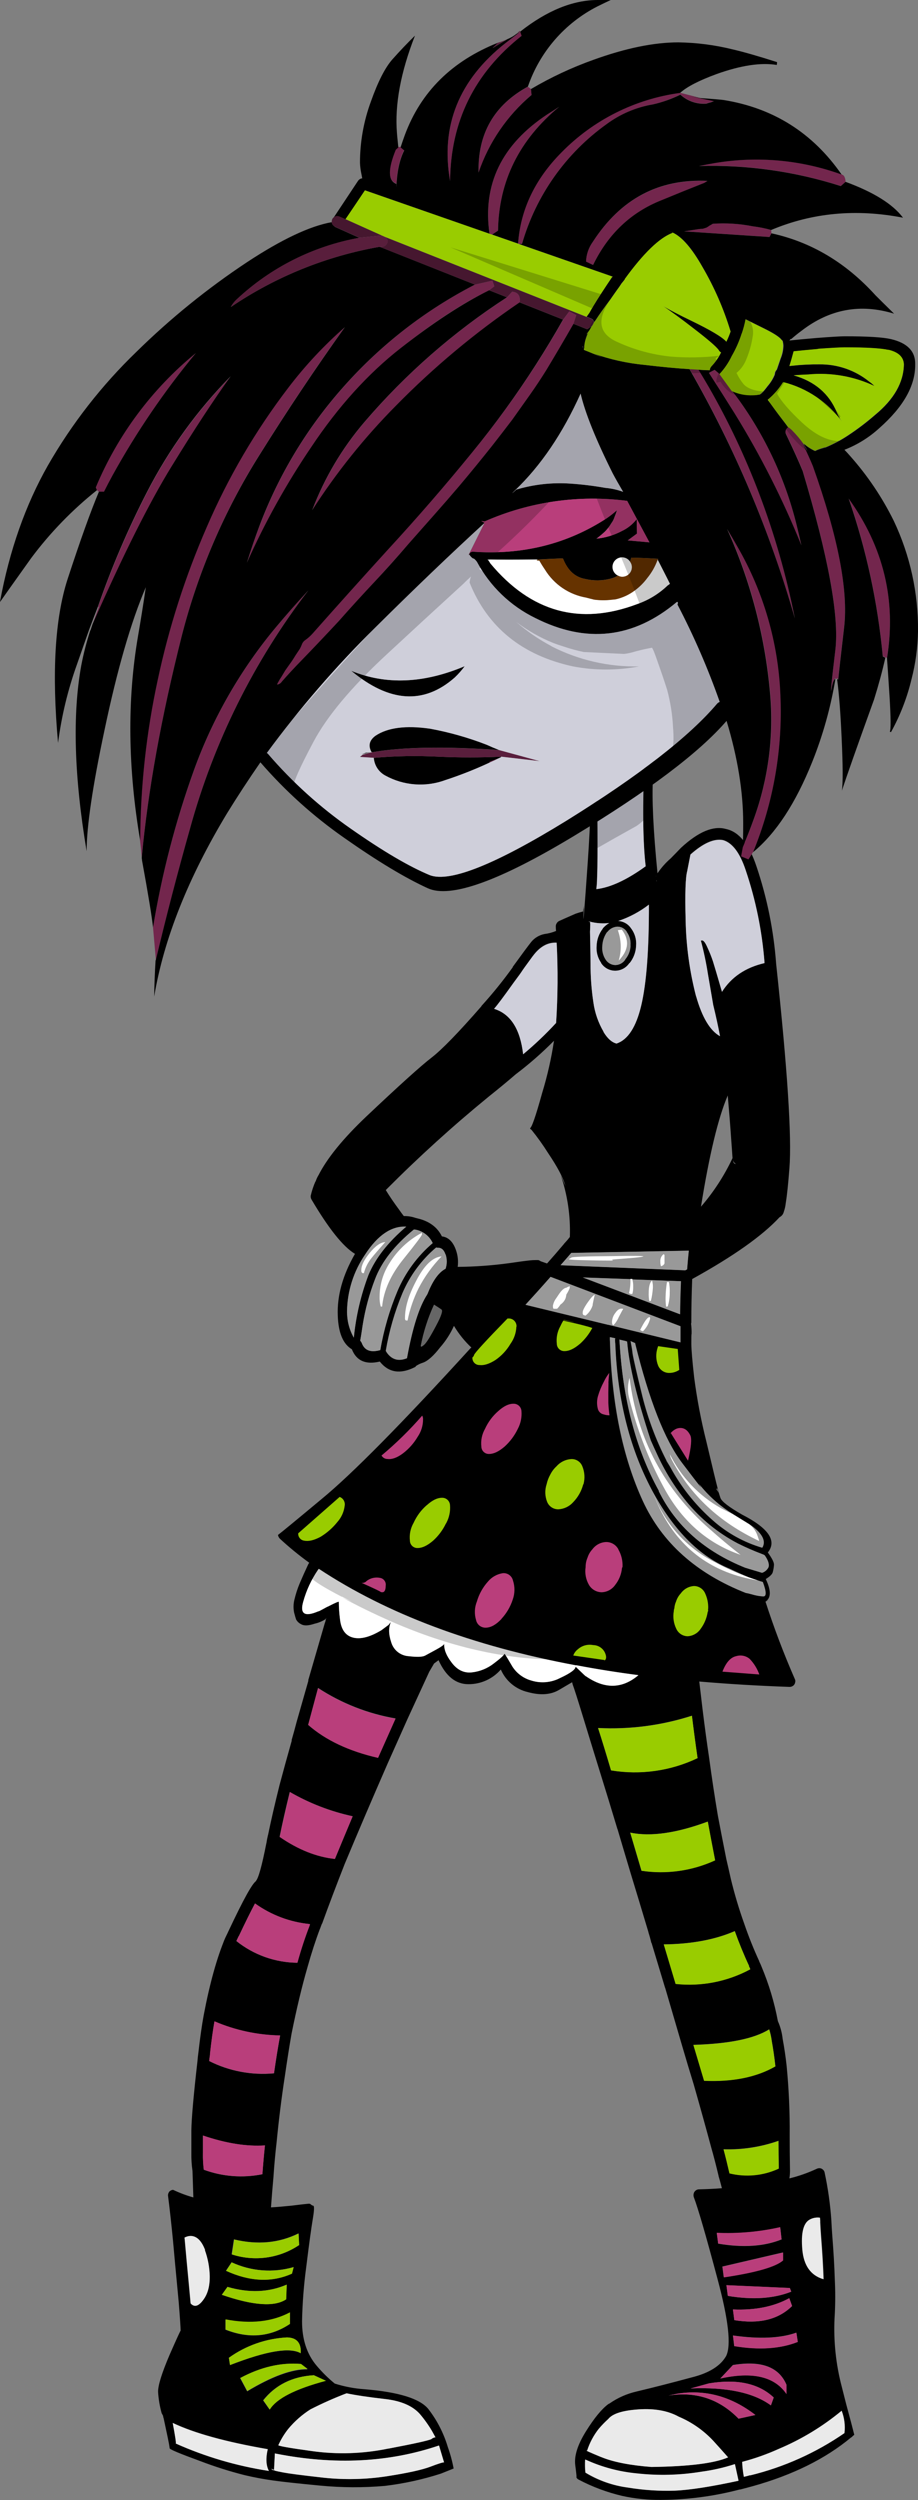 <?xml version="1.0" encoding="iso-8859-1"?>
<!-- Generator: Adobe Illustrator 20.1.0, SVG Export Plug-In . SVG Version: 6.00 Build 0)  -->
<svg version="1.0" id="Layer_1" xmlns="http://www.w3.org/2000/svg" xmlns:xlink="http://www.w3.org/1999/xlink" x="0px" y="0px"
	 viewBox="0 0 299.34 814.33" enable-background="new 0 0 299.34 814.33" xml:space="preserve">
<rect x="0" y="0" width="299.34" height="814.33" fill="#808080" stroke="none"/>
<title>randomcharacters_0002</title>
<path d="M212.76,242c-0.387-0.121-0.803-0.121-1.19,0l-19.39,7.36c-0.329,0.142-0.639,0.327-0.92,0.55
	c-0.173,0.267,0.103,1.83,0.83,4.69c0.727,2.86,0.573,11.72-0.46,26.58c-1.04,14.927-1.5,20.63-1.38,17.11l0.18-3.77
	c-0.026,0.674-0.119,1.344-0.28,2c0.021,0.122,0.021,0.248,0,0.37c-0.839,0.202-1.667,0.449-2.48,0.74l-0.64,0.28
	c-2.4,1.047-3.993,1.753-4.78,2.12c-0.311,0.172-0.568,0.429-0.74,0.74c-0.195,0.296-0.293,0.646-0.28,1c0,0.5,0.03,0.99,0.09,1.47
	c-1.206,0.502-2.474,0.838-3.77,1c-1.695,0.327-3.223,1.236-4.32,2.57c-1.06,1.333-3.083,4.06-6.07,8.18h0.09
	c-3.17,4.417-6.592,8.648-10.25,12.67v0.09c-7.48,8.567-12.903,14.147-16.27,16.74c-3.467,2.667-10.573,9.073-21.32,19.22l0,0
	c-7.587,7.2-12.793,13.607-15.62,19.22l0.09-0.18c-0.426,0.691-0.762,1.434-1,2.21v-0.18c-0.665,1.511-1.188,3.081-1.56,4.69
	c-0.055,0.449,0.043,0.904,0.28,1.29c5.593,9.473,10.31,15.36,14.15,17.66c-4,6.947-5.87,13.66-5.61,20.14
	c0.2,5.607,1.733,9.253,4.6,10.94c1.473,3.753,4.507,5.087,9.1,4c2.853,3.6,6.653,4.213,11.4,1.84
	c0.181-0.048,0.322-0.189,0.37-0.37c0.707-0.48,1.482-0.851,2.3-1.1c1.587-0.553,3.457-2.22,5.61-5c1.841-2.095,3.358-4.455,4.5-7
	l0,0c1.563,2.612,3.482,4.995,5.7,7.08l-0.18,0.09c-0.01,0.045-0.045,0.08-0.09,0.09c-22.52,24.667-38.697,41.037-48.53,49.11
	c-8.393,6.987-13.16,10.907-14.3,11.76c0.07,0.076,0.103,0.178,0.09,0.28c0.118,0.341,0.306,0.654,0.55,0.92
	c3.026,2.797,6.218,5.409,9.56,7.82c-0.066,0.168-0.161,0.324-0.28,0.46c-0.98,2.087-1.93,4.203-2.85,6.35
	c-0.704,1.695-1.269,3.444-1.69,5.23c-0.348,1.385-0.378,2.831-0.09,4.23c0.273,1.04,0.487,1.777,0.64,2.21
	c0.371,0.682,0.949,1.228,1.65,1.56c0.92,0.56,2.39,0.5,4.41-0.18c1.203-0.266,2.352-0.733,3.4-1.38
	c0.165-0.201,0.349-0.385,0.55-0.55c-0.233,0.213-0.367,0.514-0.37,0.83c-0.055,0.317-0.149,0.626-0.28,0.92
	c-0.713,2.44-2.52,8.663-5.42,18.67h0.09c-1.24,4.32-2.527,8.827-3.86,13.52c-0.52,2-1.07,4-1.65,6h0.09
	c-1.487,5.26-2.82,10.103-4,14.53c-1.567,6.287-2.823,11.743-3.77,16.37v-0.09c-0.233,0.987-0.417,1.937-0.55,2.85v-0.09
	c-1.433,7.293-2.567,11.37-3.4,12.23h0.09c-0.627,0.393-1.667,1.897-3.12,4.51s-3.413,6.537-5.88,11.77
	c-2.467,5.233-2.467,5.263,0,0.09c-0.387,0.733-0.753,1.47-1.1,2.21l0,0c-2.707,6.42-5.04,14.79-7,25.11
	c-0.6,3.24-1.183,7.347-1.75,12.32c-0.127,0.907-0.22,1.763-0.28,2.57c-1.293,11.333-1.96,18.903-2,22.71v7.45
	c-0.031,1.907,0.093,3.813,0.37,5.7l0.28,8.64c-2.272-0.64-4.487-1.47-6.62-2.48c-0.449,0.037-0.871,0.232-1.19,0.55
	c-0.3,0.362-0.463,0.819-0.46,1.29c0.56,4.36,1.11,9.327,1.65,14.9c0.187,2.087,0.4,4.447,0.64,7.08
	c0.487,5.067,0.883,9.267,1.19,12.6c0.427,5.333,0.64,8.49,0.64,9.47c-0.093,0-1.287,2.607-3.58,7.82
	c-2.567,6-3.823,10.047-3.77,12.14c0.144,2.369,0.543,4.716,1.19,7l0.09,0.09l0.38,0.77c0.013,0.093,0.013,0.187,0,0.28
	c0.084,0.175,0.144,0.36,0.18,0.55c0.067,0.273,0.497,2.297,1.29,6.07c0.38,1.813,0.593,3.01,0.64,3.59
	c0.093,0.38,3.403,1.76,9.93,4.14c4.746,1.814,9.595,3.35,14.52,4.6c3.12,0.733,6.243,1.317,9.37,1.75
	c3.127,0.433,8.243,0.987,15.35,1.66c6.983,0.67,14.012,0.7,21,0.09c6.211-0.742,12.336-2.081,18.29-4
	c1.407-0.553,2.787-1.107,4.14-1.66c-0.452-2.404-1.094-4.768-1.92-7.07c-1.336-4.462-3.486-8.639-6.34-12.32
	c-2.753-3.387-9.707-5.533-20.86-6.44c-3.279-0.227-6.518-0.844-9.65-1.84c-2.133-1.746-4.101-3.684-5.88-5.79
	c-3.193-3.747-4.787-8.59-4.78-14.53c0.121-5.938,0.581-11.865,1.38-17.75c0.927-7.473,1.63-12.623,2.11-15.45
	c0.48-2.827,0.54-4.297,0.18-4.41c-0.278-0.046-0.536-0.175-0.74-0.37c-0.208-0.232-0.523-0.339-0.83-0.28
	c-0.78,0.06-2.65,0.273-5.61,0.64c-2.6,0.267-4.807,0.45-6.62,0.55c0.253-3.46,0.53-6.833,0.83-10.12v-0.09
	c0.247-3.68,0.58-7.327,1-10.94l0,0c0.733-7.507,1.623-14.65,2.67-21.43c0.78-5.373,1.517-10.04,2.21-14
	c1.673-8.293,3.42-15.56,5.24-21.8l0,0c1.227-4.393,2.56-8.5,4-12.32c0.047-0.05,0.079-0.112,0.09-0.18
	c0.173-0.5,0.357-0.99,0.55-1.47c0.036-0.023,0.067-0.054,0.09-0.09c2.193-6.053,4.643-12.52,7.35-19.4
	c2.053-4.92,4.23-10.07,6.53-15.45c2.36-5.52,4.84-11.253,7.44-17.2c2.1-4.72,4.277-9.593,6.53-14.62l0,0
	c2.267-4.933,4.627-10.053,7.08-15.36l1.56-2.67l1.47-1.1c2.38,5.233,5.627,7.84,9.74,7.82c4.053,0.029,7.915-1.718,10.57-4.78
	c1.603,3.716,4.877,6.448,8.82,7.36c4.107,1.12,7.507,0.873,10.2-0.74l4.23-2.48c0.04,0.207,0.1,0.453,0.18,0.74
	c0.487,1.267,1.65,4.913,3.49,10.94c1.84,6.027,3.71,12.097,5.61,18.21c1.533,4.907,3.37,10.907,5.51,18v-0.09
	c1.04,3.54,2.51,8.477,4.41,14.81c1.593,5.2,3.493,11.483,5.7,18.85v0.09c0.353,1.087,0.66,2.19,0.92,3.31
	c0.037,0.022,0.068,0.053,0.09,0.09c1.533,5.087,3.003,9.96,4.41,14.62v-0.09c1.653,5.673,3.43,11.743,5.33,18.21
	c1.407,4.813,2.74,9.257,4,13.33c2.127,7.447,4.027,14.283,5.7,20.51c0.767,2.667,1.563,5.733,2.39,9.2v0.09
	c0.4,1.333,0.767,2.667,1.1,4c-2.48,0.193-4.993,0.317-7.54,0.37c-0.365,0.008-0.718,0.138-1,0.37
	c-0.304,0.233-0.528,0.554-0.64,0.92c-0.113,0.392-0.113,0.808,0,1.2c1.413,3.713,3.987,12.573,7.72,26.58
	c3.593,13.333,4.543,21.733,2.85,25.2c-1.847,3.26-5.613,5.593-11.3,7c-6.387,1.727-12.377,3.257-17.97,4.59
	c-3.128,0.722-6.091,2.031-8.73,3.86c-0.112,0.08-0.237,0.141-0.37,0.18c-2.187,1.6-4.637,4.573-7.35,8.92s-3.877,8.013-3.49,11
	c0.387,2.973,0.51,4.307,0.37,4l-0.18-0.37c0.147,0.475,0.479,0.871,0.92,1.1c4.501,2.369,9.287,4.154,14.24,5.31
	c4.193,0.917,8.478,1.35,12.77,1.29c8.625-0.06,17.209-1.203,25.55-3.4h0.18c1.333-0.34,2.713-0.707,4.14-1.1l0,0
	c12.953-3.627,23.583-8.89,31.89-15.79c0.043-0.014,0.076-0.047,0.09-0.09c0.026,0.022,0.064,0.022,0.09,0
	c0.042-0.015,0.075-0.048,0.09-0.09c0.078-0.038,0.142-0.102,0.18-0.18c0.118-0.065,0.215-0.162,0.28-0.28
	c0.104-0.041,0.199-0.103,0.28-0.18l0.09-0.09l-0.92-3.59c-0.627-2.38-1.21-4.557-1.75-6.53c-0.667-2.667-1.25-4.967-1.75-6.9
	c-1.774-7.309-2.424-14.845-1.93-22.35l0,0c0.189-3.738,0.189-7.482,0-11.22c-0.12-4.127-0.397-8.94-0.83-14.44
	c-0.12-1.607-0.213-3.14-0.28-4.6v-0.09c-0.362-5.289-1.101-10.546-2.21-15.73c-0.066-0.363-0.262-0.69-0.55-0.92
	c-0.245-0.254-0.57-0.416-0.92-0.46c-0.376-0.05-0.759,0.013-1.1,0.18c-2.859,1.336-5.844,2.385-8.91,3.13
	c0.166-1.065,0.227-2.143,0.18-3.22l0,0c-0.06-3.527-0.09-7.083-0.09-10.67c0.073-7.616-0.26-15.23-1-22.81
	c-0.32-2.927-0.75-5.84-1.29-8.74c-0.215-2-0.741-3.953-1.56-5.79c-1.142-6.089-2.929-12.039-5.33-17.75
	c-0.213-0.553-0.46-1.107-0.74-1.66v-0.09c-1.831-3.96-3.456-8.012-4.87-12.14l0,0c-1.727-4.818-3.196-9.725-4.4-14.7
	c-0.58-2.607-1.07-4.753-1.47-6.44c-1.073-5.387-1.993-10.107-2.76-14.16c-1.053-6.253-2.003-12.537-2.85-18.85l0,0
	c-0.733-4.893-1.437-10.073-2.11-15.54c-0.347-2.993-0.713-6.09-1.1-9.29c9.66,0.827,19.463,1.41,29.41,1.75
	c0.428,0.018,0.848-0.113,1.19-0.37c0.332-0.24,0.561-0.598,0.64-1c0.144-0.394,0.111-0.832-0.09-1.2
	c-3.606-8.235-6.796-16.646-9.56-25.2c0.329-0.142,0.639-0.327,0.92-0.55l-0.83,0.46c1.753-1.147,1.753-3.57,0-7.27
	c1.393-0.847,2.16-1.613,2.3-2.3c0.195-0.723,0.319-1.463,0.37-2.21c0.12-0.767-0.547-2.147-2-4.14c3.047-3.793,0.26-7.9-8.36-12.32
	c-4.313-2.473-6.673-4.283-7.08-5.43c-0.407-1.147-0.74-2.31-1-3.49c-0.347-1.253-1.54-6.19-3.58-14.81
	c-1.743-6.916-3.078-13.928-4-21c-0.6-5.333-0.907-8.98-0.92-10.94c-0.013-1.96,0.017-3.063,0.09-3.31
	c0.019-1.076-0.041-2.153-0.18-3.22c0.057-0.147,0.087-0.303,0.09-0.46v-0.09c0-4.567,0.093-9.233,0.28-14
	c13.413-7.393,22.91-14.107,28.49-20.14c0.695-0.352,1.2-0.992,1.38-1.75c0.327-0.921,0.542-1.878,0.64-2.85
	c0.4-2.387,0.797-6.157,1.19-11.31c0.813-10.067-0.627-32.26-4.32-66.58c-0.792-10.835-2.953-21.527-6.43-31.82
	c-2.413-7.213-5.723-11.26-9.93-12.14c-4.093-1.153-8.963,0.87-14.61,6.07l-0.18,0.18c-1.033,1.08-2.107,2.183-3.22,3.31l0,0
	c-1.651,1.423-3.104,3.061-4.32,4.87c-1.387-14.033-1.877-24.427-1.47-31.18c0.473-7.847,0.657-11.68,0.55-11.5
	s-0.353,0.21-0.74,0.09 M224.14,283.53v-0.09l1-5.15c4.18-3.72,7.733-5.283,10.66-4.69c3.027,0.893,5.477,4.143,7.35,9.75
	c3.31,9.79,5.38,19.956,6.16,30.26c-6.213,1.433-10.84,4.56-13.88,9.38c-1.52-5.233-2.5-8.543-2.94-9.93
	c-0.523-1.568-1.137-3.104-1.84-4.6c-0.713-1.627-1.327-2.363-1.84-2.21c-0.09,0.033-0.19,0.033-0.28,0
	c0.958,3.573,1.726,7.195,2.3,10.85c1.073,6.287,1.657,9.69,1.75,10.21c0.867,3.547,1.603,6.92,2.21,10.12
	c-3.253-1.8-5.857-6.153-7.81-13.06v0.09c-2.097-8.085-3.238-16.389-3.4-24.74c-0.24-8.773-0.057-14.17,0.55-16.19 M213.84,285.46
	c0,0,0,0,0-0.09l0.09-0.09C213.933,285.352,213.899,285.419,213.84,285.46 M214.02,286.75c0.038,0.106,0.1,0.202,0.18,0.28L214,287
	c0.005-0.06,0.005-0.12,0-0.18 M205.82,302.45L205.82,302.45c-0.925-1.463-2.501-2.388-4.23-2.48c3.607-1.207,6.987-3.009,10-5.33
	c0.08,14.667-0.747,25.58-2.48,32.74s-4.43,11.33-8.09,12.51c-1.533-0.387-2.943-1.643-4.23-3.77V336
	c-1.722-2.937-2.847-6.186-3.31-9.56c-0.63-4.17-0.938-8.383-0.92-12.6v-0.09c-0.06-4.667-0.12-8.1-0.18-10.3l0,0
	c0.053-1.093,0.083-2.013,0.09-2.76c0.005,0.072-0.03,0.141-0.09,0.18l0.09-0.46c-0.217-0.175-0.469-0.302-0.74-0.37l0.74,0.18V300
	c0.03,0.091,0.03,0.189,0,0.28c0.027,0.057,0.027,0.123,0,0.18c0.049-0.048,0.081-0.112,0.09-0.18c-0.003-0.06-0.003-0.12,0-0.18
	c0.035,0.057,0.065,0.118,0.09,0.18c1.964,0.468,3.994,0.594,6,0.37c-0.796,0.462-1.509,1.053-2.11,1.75v0.09
	c-1.222,1.589-1.921,3.517-2,5.52c-0.19,1.985,0.331,3.973,1.47,5.61v0.09c1.012,1.554,2.745,2.488,4.6,2.48
	c1.85-0.01,3.575-0.939,4.6-2.48h0.09c1.282-1.598,2.021-3.563,2.11-5.61c0.183-1.998-0.372-3.993-1.56-5.61 M204.38,303.59
	c0.913,1.28,1.335,2.845,1.19,4.41c-0.055,1.658-0.672,3.248-1.75,4.51v0.09c-0.727,1.07-1.927,1.722-3.22,1.75
	c-1.264-0.035-2.431-0.69-3.12-1.75l0,0c-0.877-1.331-1.265-2.925-1.1-4.51c0.079-1.621,0.62-3.186,1.56-4.51h0.09
	c0.783-1.053,1.999-1.696,3.31-1.75c1.214,0.018,2.34,0.641,3,1.66v0.09 M210.13,246.38c-0.667,15.873-0.543,27.797,0.37,35.77
	c-6.153,4.44-11.513,6.923-16.08,7.45c0.053-0.533,0.113-1.117,0.18-1.75v-0.09c0.3-5.653,0.3-17.487,0-35.5l15.53-5.89
	 M237.3,356.82c0.46,5.193,0.827,9.823,1.1,13.89c0.173,2.267,0.327,4.443,0.46,6.53c-2.691,5.719-6.153,11.042-10.29,15.82
	c2.707-16.9,5.617-28.977,8.73-36.23 M224.07,413.48l-0.55,0.28l-40.71-1.66c1.167-1.287,2.33-2.62,3.49-4l38.32-0.74
	c-0.213,2.073-0.397,4.097-0.55,6.07 M239.6,378.85c0.102,0.118,0.228,0.214,0.37,0.28c-0.6,0.04-0.933-0.45-1-1.47
	c0.035,0.472,0.267,0.908,0.64,1.2 M170.13,316.42c0.113-0.22,1.307-1.887,3.58-5c2.273-3.113,4.877-4.583,7.81-4.41
	c0.45,8.703,0.39,17.424-0.18,26.12c-3.356,3.635-6.947,7.046-10.75,10.21c-0.947-8.207-4.103-13.143-9.47-14.81
	c1.013-1.133,3.127-3.953,6.34-8.46c1.653-2.247,2.543-3.473,2.67-3.68 M172.89,367.52c-0.113,0.053,0.04,0.237,0.46,0.55
	c1.922,2.376,3.702,4.863,5.33,7.45c3.153,4.667,5.053,8.283,5.7,10.85l-1.56-3.68c2.225,6.504,3.242,13.36,3,20.23
	c-0.507,0.667-1.027,1.28-1.56,1.84c-0.045,0.073-0.107,0.135-0.18,0.18l-0.28,0.37c-1.833,2.167-3.64,4.25-5.42,6.25l-2.11-0.74
	c-0.218-0.174-0.47-0.3-0.74-0.37c-0.147,0-0.423,0-0.83,0c-0.615-0.003-1.229,0.027-1.84,0.09c-1.493,0.153-3.79,0.46-6.89,0.92
	c-5.546,0.754-11.134,1.154-16.73,1.2c0.238-1.729,0.081-3.49-0.46-5.15l0,0c-0.94-2.927-2.503-4.52-4.69-4.78
	c-1.507-3.053-4.203-5.017-8.09-5.89h0.09c-0.253-0.03-0.501-0.09-0.74-0.18c-1.187-0.389-2.431-0.575-3.68-0.55
	c-0.527-0.667-1.047-1.373-1.56-2.12l0,0c-1.667-2.247-3.107-4.363-4.32-6.35c0.073-0.045,0.135-0.107,0.18-0.18
	c10.568-10.614,21.673-20.681,33.27-30.16c3.613-2.887,6.583-5.34,8.91-7.36c4.425-3.341,8.602-6.997,12.5-10.94
	c-0.869,5.753-2.159,11.435-3.86,17c-2.107,7.613-3.44,11.447-4,11.5 M135,400.5c0.059,0.017,0.121,0.017,0.18,0h0.09
	c2.543,0.416,4.713,2.069,5.79,4.41c-4.996,4.244-8.93,9.596-11.49,15.63c-2.578,6.179-4.447,12.63-5.57,19.23
	c-3.093,0.88-5.093,0.143-6-2.21c-0.119-0.314-0.307-0.598-0.55-0.83c0.213-1.153,0.49-2.9,0.83-5.24
	c0.814-5.063,2.154-10.026,4-14.81c2.113-5.627,6.34-11.023,12.68-16.19 M142.96,406.49c1.053,0.033,1.82,0.77,2.3,2.21v-0.09
	c0.511,1.522,0.511,3.168,0,4.69c-2.233,1.153-4.193,3.88-5.88,8.18l-0.09,0.09v0.09c-2.613,3.953-4.82,10.88-6.62,20.78
	c-2.753,1.107-4.96,0.463-6.62-1.93c-0.072-0.165-0.166-0.32-0.28-0.46c1.091-6.438,2.909-12.732,5.42-18.76
	c2.462-5.752,6.228-10.853,11-14.9c0.238,0.081,0.49,0.112,0.74,0.09 M119.03,408.69c4.107-6.313,8.58-9.347,13.42-9.1
	c-5.927,5.027-10.033,10.27-12.32,15.73c-2.486,6.566-4.093,13.432-4.78,20.42c-0.934-1.658-1.586-3.459-1.93-5.33
	c-0.174-1.035-0.268-2.081-0.28-3.13c0.08-6.639,2.126-13.104,5.88-18.58 M141.53,425c1.08,0.667,1.877,1.187,2.39,1.56
	c0.513,0.373-0.097,2.187-1.83,5.44c-1.753,3.333-3.01,5.333-3.77,6c-0.76,0.667-1.127,0.79-1.1,0.37
	C138.114,433.756,139.561,429.267,141.53,425 M110.47,521.8c0.12-0.267-1.107,0.253-3.68,1.56c-1.193,0.667-2.05,1.127-2.57,1.38
	c-0.176,0.079-0.361,0.14-0.55,0.18c-4.353,1.84-5.947,0.767-4.78-3.22c1.02-3.672,2.634-7.151,4.78-10.3l0.28-0.37
	c22.193,14.647,50.1,25.103,83.72,31.37c0.092,0.021,0.188,0.021,0.28,0c6.553,1.247,13.293,2.32,20.22,3.22
	c-5.287,4.467-10.983,4.59-17.09,0.37l0,0c-0.067-0.015-0.128-0.046-0.18-0.09c-0.087-0.1-0.577-0.56-1.47-1.38
	c-0.893-0.82-1.477-1.373-1.75-1.66c-0.047,0.913-1.73,2.14-5.05,3.68c-2.89,1.506-6.26,1.805-9.37,0.83
	c-2.537-0.696-4.73-2.302-6.16-4.51c-1.167-2-2.023-3.41-2.57-4.23c-0.287,0.567-1.48,1.64-3.58,3.22
	c-2.029,1.571-4.45,2.557-7,2.85c-2.633,0.32-4.87-0.753-6.71-3.22c-1.72-2.24-2.517-4.263-2.39-6.07
	c-0.153,0.38-1.01,0.993-2.57,1.84c-1.56,0.847-2.787,1.513-3.68,2c-0.827,0.447-2.633,0.507-5.42,0.18
	c-2.628-0.185-4.865-1.983-5.61-4.51c-0.887-2.627-0.917-4.833-0.09-6.62c-0.607,0.667-0.82,0.943-0.64,0.83l-2.49,1.87
	c-3.673,2.247-6.767,3.043-9.28,2.39c-2.513-0.653-3.923-2.677-4.23-6.07C110.607,525.489,110.483,523.646,110.47,521.8
	 M91.17,598.31c0.84-4.187,1.943-9.06,3.31-14.62c6.388,3.686,13.311,6.355,20.52,7.91c-2,4.807-3.93,9.437-5.79,13.89
	c-6-0.667-12-3.057-18-7.17 M100.49,561.81c1.1-4.113,2.173-8.113,3.22-12c7.656,5.003,16.256,8.383,25.27,9.93
	c-1.953,4.393-3.853,8.653-5.7,12.78c-9.52-2.147-17.13-5.72-22.83-10.72 M100.91,627.19c-1.44,3.773-2.773,7.82-4,12.14
	c-7.223-0.072-14.212-2.565-19.85-7.08c0.247-0.507,0.493-1.027,0.74-1.56c0.048-0.005,0.085-0.042,0.09-0.09
	c2.113-4.467,3.86-7.993,5.24-10.58c5.261,3.772,11.426,6.087,17.87,6.71c0.004,0.129-0.027,0.257-0.09,0.37
	C100.923,627.129,100.923,627.161,100.91,627.19 M68.47,669.19v-0.09c0.46-4.207,0.95-7.763,1.47-10.67
	c6.771,2.906,14.043,4.468,21.41,4.6c-0.667,3.58-1.333,7.687-2,12.32c-7.283,0.681-14.61-0.705-21.14-4
	c0.073-0.667,0.167-1.373,0.28-2.12 M97.35,727.53l0.18,3.77c-6.477,4.342-14.597,5.449-22,3l0.74-4.87
	c7.667,1.833,14.667,1.19,21-1.93 M66.45,706.74c-0.221-1.768-0.314-3.549-0.28-5.33v-5.79c7.513,2.54,14.253,3.613,20.22,3.22
	c-0.327,3.1-0.603,6.227-0.83,9.38c-6.386,1.291-13.006,0.782-19.12-1.47 M62,728.35c2,0,3.593,1.533,4.78,4.6
	c0.986,2.745,1.513,5.634,1.56,8.55c0.12,3.333-0.617,5.94-2.21,7.82c-1.593,1.88-2.927,2.213-4,1
	c-0.033-0.267-0.063-0.573-0.09-0.92l0,0c-0.307-3.373-0.703-7.603-1.19-12.69c-0.247-2.667-0.46-5.027-0.64-7.08
	c0-0.233-0.03-0.48-0.09-0.74c0.591-0.332,1.252-0.52,1.93-0.55 M72.34,747.47l1.84-2.57c6.993,2.04,13.427,1.793,19.3-0.74
	l-0.18,4.78c-3.767,2.54-10.767,2.05-21-1.47 M73.68,739.65l1.84-2.76c6.333,2.937,13.512,3.49,20.22,1.56l-0.55,2.12
	C88.63,743.517,81.46,743.21,73.68,739.65 M75,770.37L74.63,768c5.546-3.974,12.116-6.272,18.93-6.62
	c3.187,0.06,4.687,1.777,4.5,5.15c-3.54-2.033-11.23-0.747-23.07,3.86 M80.6,778.94l-2.3-4.32c6.707-3.607,13.323-5.14,19.85-4.6
	l2.11,1.75c-5.04-0.073-11.597,2.317-19.67,7.17 M73.51,758.94v-3.31c8.147,1.56,15.147,0.793,21-2.3V757
	c-6.38,4.247-13.38,4.86-21,1.84 M102.28,773.65l4,1.84c-10.053,2.667-16.18,5.793-18.38,9.38l-2.11-3
	c4-5.027,9.483-7.753,16.45-8.18 M190.84,805.42c-0.151-1.405-0.181-2.82-0.09-4.23c5.312,2.442,10.999,3.967,16.82,4.51
	c6.992,0.775,14.058,0.59,21-0.55c3.714-0.493,7.376-1.323,10.94-2.48l1.19,5.43c-9.027,1.933-15.927,3-20.7,3.2
	c-5.107,0.166-10.218-0.169-15.26-1c-4.915-0.638-9.643-2.297-13.88-4.87 M196.01,800.37c-3.887-1.6-5.42-2.307-4.6-2.12
	c0.826-2.565,2.103-4.963,3.77-7.08c0.965-1.143,2.008-2.219,3.12-3.22c1.4-1.7,4.71-2.743,9.93-3.13
	c5.22-0.387,9.57,0.41,13.05,2.39c4.25,1.782,8.08,4.436,11.24,7.79c1.653,1.813,3.277,3.623,4.87,5.43
	c-4.427,1.927-12.76,2.97-25,3.13c-7.013-0.547-12.467-1.62-16.36-3.22 M143.18,796.57l1.65,5.52c-0.233-0.107-1.733,0.353-4.5,1.38
	c-2.767,1.027-7.517,2.07-14.25,3.13c-6.815,1.04-13.736,1.194-20.59,0.46c-6.967-0.733-11.44-1.317-13.42-1.75
	c-1.98-0.433-2.87-0.647-2.67-0.64h-0.07l0,0h-0.09L89,804.59c-0.313-0.167-0.437-0.32-0.37-0.46l0.64,0.55
	c-0.267-0.547-0.237-0.577,0.09-0.09l0.28-5.43l0.36,0.09h0.09c19.1,3.753,36.807,2.863,53.12-2.67 M140.73,794.46
	c-0.713,0.44-5.4,1.483-14.06,3.13c-8.162,1.691-16.553,1.972-24.81,0.83c-7.88-1.093-11.547-1.76-11-2
	c0.827-1.875,1.882-3.642,3.14-5.26c2.045-2.477,4.464-4.619,7.17-6.35c3.846-1.959,7.795-3.708,11.83-5.24
	c3.113,0.62,7.28,1.233,12.5,1.84c5.22,0.607,9.02,2.23,11.4,4.87c1.492,1.751,2.831,3.628,4,5.61l1.1,2
	c-0.476,0.048-0.926,0.24-1.29,0.55 M87.31,797.75c-0.667,2.947-0.543,5.307,0.37,7.08c-10.463-1.605-20.664-4.605-30.33-8.92
	c0.14-0.18-0.193-2.417-1-6.71c7.04,3.333,17.373,6.183,31,8.55 M221.86,432v5.24l-23.44-5.7h-0.09l-27-6.53
	c2.713-2.947,5.44-5.98,8.18-9.1L221.86,432 M222,417.33c-0.147,3.653-0.24,7.24-0.28,10.76l-31.71-12l15.53,0.55v-0.09h0.64
	c0.018,0.059,0.018,0.121,0,0.18L222,417.33 M198.84,436.64v-0.09c0-0.32,0-0.653,0-1l1.75,0.37c-0.056,0.147-0.087,0.303-0.09,0.46
	c-0.005,0.462,0.025,0.923,0.09,1.38c0.7,18.607,4.897,34.883,12.59,48.83c6.9,12.353,15.11,20.477,24.63,24.37
	c2.42,1.16,4.563,2.11,6.43,2.85l2.94,1c0.482,0.178,0.973,0.331,1.47,0.46c1.22,3.287,1.22,4.85,0,4.69
	c-1.184-0.077-2.356-0.292-3.49-0.64c-1.087-0.273-1.753-0.427-2-0.46c-16.073-6.327-27.257-16.29-33.55-29.89
	c-6.62-14.373-10.203-31.817-10.75-52.33 M205.75,437.56l-0.18-0.74l1.47,0.64c0.015,0.059,0.015,0.121,0,0.18
	c4.593,18.453,9.68,31.39,15.26,38.81c5.58,7.42,7.417,9.69,5.51,6.81c3.095,3.966,6.887,7.335,11.19,9.94l5.33,3.31
	c4.113,2.86,5.493,5.403,4.14,7.63c-5.95-1.755-11.441-4.801-16.08-8.92c-5.162-4.534-9.552-9.877-13-15.82
	c-0.667-1.227-1.37-2.423-2.11-3.59v-0.09c-3.386-6.607-6.006-13.579-7.81-20.78c-1.813-7.373-2.887-12.04-3.22-14
	c-0.124-1.142-0.308-2.277-0.55-3.4 M202,436.27v0.09l2,0.46l0.46,0.18c0.667,7.94,3.24,18.67,7.72,32.19
	c0.667,1.52,1.333,2.99,2,4.41c2.533,5.574,5.777,10.798,9.65,15.54c4.608,5.612,10.298,10.24,16.73,13.61
	c2.605,1.299,5.275,2.464,8,3.49l0.46,0.18c0.144,0.063,0.27,0.159,0.37,0.28c1.073,1.553,1.47,2.81,1.19,3.77
	c-0.424,0.874-1.186,1.538-2.11,1.84l-5.47-1.64c-13.26-5.333-22.667-13.667-28.22-25h0.09c-7.567-13.68-11.857-30.08-12.87-49.2
	l-0.09-0.09H202v-0.09 M233.62,485.12c0.06-0.039,0.095-0.108,0.09-0.18c0.058-0.082,0.089-0.18,0.09-0.28l0.55,1.56
	c-0.253-0.4-0.5-0.767-0.74-1.1 M205.5,596.93c6.667,1.38,15.09,0.183,25.27-3.59c0.667,3.667,1.463,7.867,2.39,12.6
	c-7.5,3.439-15.84,4.62-24,3.4l-3.68-12.42 M225.61,558.85c0.593,4.833,1.207,9.43,1.84,13.79c-8.776,4.188-18.626,5.584-28.22,4
	c-1.56-5.287-2.97-9.883-4.23-13.79c10.358,0.523,20.725-0.833,30.6-4 M239.6,629.02c1.407,3.92,2.97,7.72,4.69,11.4h-0.09
	c0.175,0.323,0.329,0.657,0.46,1c-7.449,4.022-15.943,5.689-24.36,4.78c-1.233-4.107-2.52-8.397-3.86-12.87
	c9.04-0.093,16.76-1.537,23.16-4.33 M229.6,677.74l-3.49-11.68c11.647-0.347,19.887-2.033,24.72-5.06
	c0.388,1.23,0.665,2.491,0.83,3.77l0,0c0.493,2.753,0.89,5.513,1.19,8.28C246.663,676.59,238.913,678.153,229.6,677.74
	 M253.86,697.33c0,3.02,0.03,6.02,0.09,9c-5.026,2.336-10.699,2.887-16.08,1.56c-0.667-2.9-1.31-5.507-1.93-7.82
	c6.092,0.19,12.167-0.746,17.92-2.76 M254.41,725.45l0.46,4c-5.673,2.293-12.567,2.753-20.68,1.38l-0.46-3.49
	c6.944,0.305,13.899-0.314,20.68-1.84 M267.41,722.37c0,0.447,0.03,0.877,0.09,1.29c0.06,1.487,0.153,3.05,0.28,4.69
	c0.42,5.373,0.697,10.063,0.83,14.07c-4.14-1.2-6.437-4.42-6.89-9.66c-0.48-5.373,0.28-8.627,2.28-9.76
	c1.005-0.567,2.166-0.791,3.31-0.64 M225.17,778l6-1.66c9.193-1.533,16.24,0,21.14,4.6l-0.92,2.57
	c-5.7-4.167-14.43-6.007-26.19-5.52 M218.03,780.29l2.57-0.55c9.193-1.533,17.77,0.767,25.73,6.9l-5.51,1.2
	c-6.247-6.4-13.843-8.913-22.79-7.54 M257.37,748.57l0.92,2.57c-4.473,4.413-10.753,5.947-18.84,4.6l-0.45-3.48
	c7.227,0.307,13.353-0.92,18.38-3.68 M257.56,745.27l0.46,1.2c-5.7,2.267-12.593,2.727-20.68,1.38l-0.46-3.49l20.68,0.92
	 M236,741.77l-0.46-3.49l19.76-4.6v2.57C252.84,738.377,246.407,740.217,236,741.77 M239.4,764.21l-0.4-3.49
	c8.607,1.227,15.5,0.92,20.68-0.92l0.46,3c-5.7,2.267-12.593,2.727-20.68,1.38 M234.86,774.76l4.14-4.41
	c9.18-1.54,15,0.607,17.46,6.44v3c-3.86-5.7-11.06-7.387-21.6-5.06 M274.47,785.21c0.89,2.313,1.206,4.808,0.92,7.27
	c-9.335,6.439-19.771,11.112-30.79,13.79l0.09-0.09c-0.707,0.213-1.41,0.397-2.11,0.55c-0.306-1.607-0.49-3.235-0.55-4.87
	c4.095-1.071,8.093-2.486,11.95-4.23C261.381,794.515,268.284,790.33,274.47,785.21 M89.33,804.59
	c0.014,0.043,0.047,0.076,0.09,0.09v-0.18L89.33,804.59 M89.51,803.85V804l-0.09,0.64c0.063-0.259,0.096-0.524,0.1-0.79
	L89.51,803.85z"/>
<path fill="#EAEAEA" d="M275.35,792.54c0.286-2.462-0.03-4.957-0.92-7.27c-6.186,5.12-13.089,9.305-20.49,12.42
	c-3.854,1.744-7.848,3.159-11.94,4.23c0.06,1.635,0.244,3.263,0.55,4.87c0.7-0.153,1.403-0.337,2.11-0.55l-0.09,0.09
	c11.019-2.678,21.455-7.351,30.79-13.79 M267.46,723.66c-0.033-0.413-0.063-0.843-0.09-1.29c-1.162-0.168-2.347,0.054-3.37,0.63
	c-2.06,1.127-2.857,4.377-2.39,9.75c0.46,5.233,2.757,8.453,6.89,9.66c-0.127-4-0.403-8.69-0.83-14.07
	c-0.12-1.64-0.213-3.203-0.28-4.69 M87.68,804.86c-0.94-1.773-1.063-4.133-0.37-7.08c-13.607-2.34-23.94-5.19-31-8.55
	c0.813,4.3,1.147,6.537,1,6.71c9.666,4.315,19.867,7.315,30.33,8.92 M126.64,797.59c8.667-1.647,13.353-2.69,14.06-3.13
	c0.364-0.31,0.814-0.502,1.29-0.55l-1.1-2c-1.169-1.982-2.508-3.859-4-5.61c-2.387-2.667-6.187-4.29-11.4-4.87
	c-5.213-0.58-9.377-1.2-12.49-1.86c-4.011,1.534-7.937,3.283-11.76,5.24c-2.73,1.725-5.173,3.868-7.24,6.35
	c-1.285,1.607-2.366,3.367-3.22,5.24c-0.527,0.253,3.14,0.92,11,2c8.257,1.142,16.648,0.861,24.81-0.83 M144.79,802.08l-1.65-5.52
	c-16.313,5.533-34.02,6.423-53.12,2.67H90l-0.37-0.09l-0.28,5.43c-0.327-0.487-0.357-0.457-0.09,0.09h0.09l0,0h0.09
	c-0.043-0.014-0.076-0.047-0.09-0.09l0.09-0.09v0.18l0.09-0.64v-0.18c0.002,0.279-0.028,0.558-0.09,0.83
	c-0.14,0.067,0.75,0.28,2.67,0.64c1.92,0.36,6.393,0.943,13.42,1.75c6.854,0.734,13.775,0.58,20.59-0.46
	c6.793-1.047,11.543-2.09,14.25-3.13s4.207-1.5,4.5-1.38 M191.47,798.23c-0.827-0.193,0.707,0.513,4.6,2.12s9.347,2.68,16.36,3.22
	c12.233-0.16,20.567-1.203,25-3.13c-1.593-1.807-3.217-3.617-4.87-5.43c-3.149-3.362-6.968-6.026-11.21-7.82
	c-3.473-1.92-7.823-2.717-13.05-2.39c-5.227,0.327-8.537,1.37-9.93,3.13c-1.112,1.001-2.155,2.077-3.12,3.22
	c-1.667,2.117-2.944,4.515-3.77,7.08 M190.84,801.17c-0.091,1.41-0.061,2.825,0.09,4.23c4.237,2.573,8.965,4.232,13.88,4.87
	c5.042,0.831,10.153,1.166,15.26,1c4.76-0.187,11.683-1.26,20.77-3.22l-1.19-5.43c-3.564,1.157-7.226,1.987-10.94,2.48
	c-6.942,1.14-14.008,1.325-21,0.55c-5.821-0.543-11.508-2.068-16.82-4.51 M66.89,732.9c-1.167-3.067-2.76-4.6-4.78-4.6
	c-0.678,0.03-1.339,0.218-1.93,0.55c0.04,0.26,0.07,0.507,0.09,0.74c0.187,2.087,0.4,4.447,0.64,7.08
	c0.493,5.087,0.89,9.317,1.19,12.69l0,0c0,0.347,0.03,0.653,0.09,0.92c1.167,1.333,2.5,1,4-1c1.5-2,2.237-4.607,2.21-7.82
	c-0.058-2.904-0.592-5.779-1.58-8.51L66.89,732.9z"/>
<path fill="#B93E7B" d="M239,770.37l-4.14,4.41c10.54-2.327,17.74-0.64,21.6,5.06v-3c-2.467-5.827-8.287-7.973-17.46-6.44
	 M239,760.74l0.46,3.49c8.087,1.333,14.98,0.873,20.68-1.38l-0.46-3c-5.18,1.84-12.073,2.147-20.68,0.92 M235.6,738.33l0.46,3.49
	c10.407-1.547,16.84-3.387,19.3-5.52v-2.57L235.6,738.33 M258,746.46l-0.46-1.2l-20.68-0.92l0.46,3.49
	c8.087,1.333,14.98,0.873,20.68-1.38 M258.28,751.14l-0.92-2.57c-5.027,2.76-11.153,3.987-18.38,3.68l0.46,3.49
	C247.527,757.073,253.807,755.54,258.28,751.14 M220.6,779.74l-2.57,0.55c8.947-1.373,16.543,1.14,22.79,7.54l5.51-1.2
	c-7.967-6.133-16.543-8.433-25.73-6.9 M231.17,776.33l-6,1.66c11.767-0.493,20.497,1.347,26.19,5.52l0.92-2.57
	c-4.9-4.6-11.947-6.133-21.14-4.6 M254.85,729.44l-0.46-4c-6.781,1.526-13.736,2.145-20.68,1.84l0.46,3.49
	c8.113,1.373,15.007,0.913,20.68-1.38 M66.17,701.39c-0.034,1.781,0.059,3.562,0.28,5.33c6.114,2.252,12.734,2.76,19.12,1.47
	c0.227-3.153,0.503-6.28,0.83-9.38c-6,0.4-12.74-0.673-20.22-3.22v5.79 M68.48,669.1v0.09c-0.113,0.753-0.207,1.46-0.28,2.12
	c6.53,3.295,13.857,4.681,21.14,4c0.667-4.667,1.333-8.773,2-12.32c-7.367-0.132-14.639-1.694-21.41-4.6
	c-0.52,2.907-1.01,6.463-1.47,10.67 M97,639.33c1.193-4.32,2.527-8.367,4-12.14c0.013-0.029,0.013-0.061,0-0.09
	c0.063-0.113,0.094-0.241,0.09-0.37c-6.463-0.62-12.646-2.942-17.92-6.73c-1.38,2.587-3.127,6.113-5.24,10.58
	c-0.005,0.048-0.042,0.085-0.09,0.09c-0.247,0.54-0.493,1.06-0.74,1.56C82.749,636.763,89.758,639.263,97,639.33 M103.71,549.85
	c-1.04,3.86-2.113,7.86-3.22,12c5.7,5,13.297,8.587,22.79,10.76c1.847-4.127,3.747-8.387,5.7-12.78
	c-9.014-1.547-17.614-4.927-25.27-9.93 M94.52,583.74c-1.333,5.567-2.437,10.44-3.31,14.62c6,4.14,12,6.53,18,7.17
	c1.827-4.447,3.757-9.077,5.79-13.89c-7.212-1.567-14.135-4.25-20.52-7.95L94.52,583.74z"/>
<path fill="#99CC00" d="M253.94,706.37c-0.053-2.987-0.083-5.987-0.09-9c-5.753,2.014-11.828,2.95-17.92,2.76
	c0.62,2.313,1.263,4.92,1.93,7.82c5.381,1.327,11.054,0.776,16.08-1.56 M226.09,666.11l3.49,11.68
	c9.333,0.413,17.083-1.15,23.25-4.69c-0.3-2.76-0.697-5.52-1.19-8.28l0,0c-0.165-1.279-0.442-2.54-0.83-3.77
	C245.977,664.077,237.737,665.763,226.09,666.11 M244.29,640.45c-1.72-3.68-3.283-7.48-4.69-11.4
	c-6.393,2.773-14.113,4.213-23.16,4.32c1.333,4.48,2.62,8.77,3.86,12.87c8.417,0.909,16.911-0.758,24.36-4.78
	c-0.131-0.343-0.285-0.677-0.46-1h0.09 M227.47,572.68c-0.633-4.367-1.247-8.963-1.84-13.79c-9.875,3.167-20.242,4.523-30.6,4
	c1.26,3.907,2.67,8.503,4.23,13.79c9.594,1.584,19.444,0.188,28.22-4 M230.79,593.37c-10.213,3.773-18.637,4.97-25.27,3.59
	l3.68,12.42c8.16,1.22,16.5,0.039,24-3.4c-0.92-4.727-1.717-8.927-2.39-12.6 M106.33,775.52l-4-1.84
	c-6.967,0.427-12.45,3.153-16.45,8.18l2.11,3c2.2-3.587,8.327-6.713,18.38-9.38 M73.56,755.48v3.31c7.593,3.02,14.593,2.407,21-1.84
	v-3.77C88.74,756.273,81.74,757.04,73.56,755.48 M78.34,774.48l2.3,4.32c8.067-4.86,14.623-7.25,19.67-7.17L98.16,770
	c-6.527-0.54-13.143,0.993-19.85,4.6 M74.63,768l0.37,2.37c11.84-4.613,19.53-5.9,23.07-3.86c0.187-3.373-1.313-5.09-4.5-5.15
	C86.751,761.712,80.176,764.017,74.63,768 M75.55,736.92l-1.84,2.76c7.78,3.56,14.95,3.867,21.51,0.92l0.55-2.12
	C89.062,740.41,81.883,739.857,75.55,736.92 M74.17,744.92l-1.84,2.57c10.207,3.52,17.207,4.01,21,1.47l0.18-4.78
	c-5.873,2.527-12.307,2.773-19.3,0.74 M97.55,731.31l-0.18-3.77c-6.36,3.12-13.36,3.763-21,1.93l-0.74,4.87
	c7.375,2.396,15.441,1.271,21.88-3.05L97.55,731.31z"/>
<path fill="#999999" d="M202,436.36L202,436.36h-0.09l0.09,0.09c1.013,19.12,5.303,35.52,12.87,49.2h-0.09
	c5.553,11.333,14.96,19.667,28.22,25l5.51,1.66c0.924-0.302,1.686-0.966,2.11-1.84c0.28-0.96-0.117-2.217-1.19-3.77
	c-0.1-0.121-0.226-0.217-0.37-0.28l-0.46-0.18c-2.725-1.026-5.395-2.191-8-3.49c-6.432-3.37-12.122-7.998-16.73-13.61
	c-3.873-4.742-7.117-9.966-9.65-15.54c-0.667-1.42-1.333-2.89-2-4.41c-4.467-13.52-7.04-24.25-7.72-32.19l-0.46-0.18l-2-0.46
	 M204.98,450.25c0.065-0.503,0.189-0.996,0.37-1.47c2.513,19.927,11.277,36.387,26.29,49.38c3.187,2.88,6.497,5.64,9.93,8.28
	c-10.907-3.74-19.3-11.127-25.18-22.16c-4.945-9.155-8.711-18.899-11.21-29c-0.426-1.654-0.487-3.38-0.18-5.06 M205.64,436.79
	l0.18,0.74c0.242,1.123,0.426,2.258,0.55,3.4c0.333,1.947,1.407,6.613,3.22,14c1.804,7.201,4.424,14.173,7.81,20.78v0.09
	c0.733,1.167,1.437,2.363,2.11,3.59c3.448,5.943,7.838,11.286,13,15.82c4.639,4.119,10.13,7.165,16.08,8.92
	c1.333-2.227-0.047-4.77-4.14-7.63c1.313,1.015,2.277,2.413,2.76,4c0.181,0.481,0.335,0.972,0.46,1.47
	c-12.987-6.067-22.543-14.987-28.67-26.76c-0.245-0.489-0.4-1.017-0.46-1.56c3.653,7.45,9.489,13.61,16.73,17.66
	c1.287,0.667,2.573,1.31,3.86,1.93c-4.31-2.6-8.109-5.966-11.21-9.93c1.953,2.9,0.117,0.63-5.51-6.81s-10.713-20.377-15.26-38.81
	c0.015-0.059,0.015-0.121,0-0.18l-1.47-0.64 M198.97,436.59v0.09c0.547,20.513,4.13,37.957,10.75,52.33
	c6.287,13.6,17.47,23.563,33.55,29.89c0.26,0,0.927,0.153,2,0.46c1.134,0.349,2.306,0.563,3.49,0.64c1.22,0.16,1.22-1.403,0-4.69
	c-0.497-0.129-0.988-0.282-1.47-0.46c-14.767-2.327-25.433-10.083-32-23.27c-0.792-1.648-1.496-3.337-2.11-5.06
	c3.56,9.646,10.642,17.585,19.82,22.22c3.63,1.976,7.408,3.668,11.3,5.06c-1.867-0.74-4.01-1.69-6.43-2.85
	c-9.527-3.9-17.737-12.023-24.63-24.37c-7.693-13.953-11.89-30.23-12.59-48.83c-0.065-0.457-0.095-0.918-0.09-1.38
	c0.003-0.157,0.034-0.313,0.09-0.46l-1.75-0.37c0,0.353,0,0.687,0,1 M221.78,428.08c0.033-3.52,0.127-7.107,0.28-10.76l-15.81-0.55
	c0.22,0.746,0.315,1.523,0.28,2.3c0.037,0.807-0.057,1.614-0.28,2.39c-0.39,0.066-0.789-0.036-1.1-0.28
	c0.367-1.474,0.521-2.992,0.46-4.51l-15.53-0.55l31.71,12 M218.21,417.54c0.218,1.089,0.312,2.2,0.28,3.31
	c0.036,1.587-0.18,3.17-0.64,4.69l-0.55,0.09c-0.142-0.993-0.202-1.997-0.18-3c0.03-1.696,0.184-3.387,0.46-5.06h0.64
	 M212.71,417.11c0.225,0.806,0.32,1.644,0.28,2.48c-0.086,1.397-0.3,2.783-0.64,4.14l-0.55,0.09c-0.154-0.911-0.215-1.836-0.18-2.76
	c0-1.96,0.367-3.293,1.1-4 M221.91,437.29V432l-42.37-16.09c-2.74,3.12-5.467,6.153-8.18,9.1l27,6.53h0.09l23.44,5.7 M194,421.65
	c-0.187,0.613-0.433,1.717-0.74,3.31c-0.394,1.421-1.231,2.678-2.39,3.59l-0.64-0.18c-0.248-0.198-0.357-0.522-0.28-0.83
	c0-0.613,0.55-1.717,1.65-3.31c1.1-1.593,1.897-2.45,2.39-2.57 M185.72,418.9c0.06-0.367,0.09-0.183,0.09,0.55
	c-0.291,0.743-0.66,1.454-1.1,2.12c-0.048,0.439-0.142,0.871-0.28,1.29c-0.338,0.817-0.912,1.513-1.65,2
	c-0.313,0.501-0.682,0.964-1.1,1.38h-1c-0.247,0.06-0.37-0.273-0.37-1c0.165-0.902,0.542-1.752,1.1-2.48l0.74-1.1
	c0.96-1.467,1.817-2.233,2.57-2.3C185.03,419.16,185.367,419.005,185.72,418.9 M200.72,427.54c0.793-1.167,1.65-1.597,2.57-1.29
	c-0.187,0.247-0.677,1.137-1.47,2.67c-0.412,0.991-1.006,1.897-1.75,2.67c-0.181-0.048-0.322-0.189-0.37-0.37
	c-0.094-0.297-0.125-0.61-0.09-0.92c0.079-1.01,0.462-1.973,1.1-2.76 M211.71,429.01l0.18-0.09c0.106,0.196,0.137,0.423,0.09,0.64
	c-0.406,1.511-1.199,2.889-2.3,4c-0.35-0.046-0.674-0.208-0.92-0.46c1.333-2.667,2.313-4.047,2.94-4.14 M132.48,399.53
	c-4.84-0.247-9.313,2.787-13.42,9.1c-3.754,5.476-5.8,11.941-5.88,18.58c0.012,1.049,0.106,2.095,0.28,3.13
	c0.344,1.871,0.996,3.672,1.93,5.33c0.687-6.988,2.294-13.854,4.78-20.42c2.28-5.453,6.387-10.697,12.32-15.73 M121.28,409.52
	c-1.267,1.494-2.179,3.254-2.67,5.15h-0.46l-0.28-0.28c-0.092-0.266-0.123-0.55-0.09-0.83c0-1.413,0.89-3.223,2.67-5.43
	c1.9-2.327,3.617-3.523,5.15-3.59c-2.147,2.393-3.587,4.06-4.32,5 M145.28,408.62c-0.473-1.433-1.24-2.17-2.3-2.21
	c-0.25,0.022-0.502-0.009-0.74-0.09c-4.772,4.047-8.538,9.148-11,14.9c-2.512,6.034-4.331,12.335-5.42,18.78
	c0.114,0.14,0.208,0.295,0.28,0.46c1.66,2.393,3.867,3.037,6.62,1.93c1.8-9.9,4.007-16.827,6.62-20.78v-0.09l0.09-0.09
	c1.687-4.3,3.647-7.027,5.88-8.18c0.511-1.522,0.511-3.168,0-4.69v0.09 M132.16,430c-0.109-0.262-0.14-0.55-0.09-0.83
	c0-3.373,1.193-7.327,3.58-11.86c2.667-5.147,5.453-7.843,8.36-8.09c-3.025,3.095-5.567,6.628-7.54,10.48
	c-1.654,3.319-2.858,6.843-3.58,10.48h-0.46c-0.102-0.045-0.197-0.106-0.28-0.18 M135.15,400.48c-0.059,0.017-0.121,0.017-0.18,0
	c-6.34,5.167-10.567,10.563-12.68,16.19c-1.846,4.784-3.186,9.747-4,14.81c-0.34,2.34-0.617,4.087-0.83,5.24
	c0.243,0.232,0.431,0.516,0.55,0.83c0.887,2.347,2.887,3.083,6,2.21c1.137-6.598,3.019-13.046,5.61-19.22
	c2.56-6.034,6.494-11.386,11.49-15.63c-1.077-2.341-3.247-3.994-5.79-4.41h-0.09 M137.53,401.6c0.06-0.427,0.09-0.273,0.09,0.46
	c0,0.367-2,3.033-6,8c-4.167,5.147-6.5,10.327-7,15.54h-0.46c-0.3-1.107-0.425-2.254-0.37-3.4c0.039-3.817,1.151-7.546,3.21-10.76
	c2.562-4.149,6.178-7.544,10.48-9.84 M223.48,413.74l0.55-0.28c0.153-2,0.337-4.023,0.55-6.07l-38.32,0.74
	c-1.16,1.333-2.323,2.667-3.49,4l40.71,1.66 M215.39,412.5c-0.152-0.54-0.213-1.101-0.18-1.66c-0.039-0.902,0.373-1.764,1.1-2.3
	l0.28,0.28v2.76c-0.219,0.486-0.665,0.831-1.19,0.92 M204.74,409.93c-3.367,0.247-5.143,0.4-5.33,0.46
	c0.553,0.187,0.46,0.28-0.28,0.28c-2.667,0-5.057-0.03-7.17-0.09c-4.227-0.06-6.433-0.183-6.62-0.37l0.92-0.55
	c0.307-0.247,4.903-0.4,13.79-0.46c6.247-0.12,9.463-0.09,9.65,0.09c-0.12,0.187-1.787,0.4-5,0.64 M205.59,308
	c0.145-1.565-0.277-3.13-1.19-4.41v-0.09c-0.66-1.019-1.786-1.642-3-1.66c-1.311,0.054-2.527,0.697-3.31,1.75H198
	c-0.939,1.324-1.481,2.889-1.56,4.51c-0.165,1.585,0.223,3.179,1.1,4.51l0,0c0.689,1.06,1.856,1.715,3.12,1.75
	c1.293-0.028,2.493-0.68,3.22-1.75v-0.09c1.078-1.262,1.695-2.852,1.75-4.51 M201.77,313.01c0.975-3.254,0.876-6.736-0.28-9.93
	l1.29-0.18c2.267,2.94,2.297,5.883,0.09,8.83c-0.344,0.454-0.726,0.879-1.14,1.27L201.77,313.01z"/>
<path fill="#FFFFFF" d="M205.32,448.78c-0.181,0.474-0.305,0.967-0.37,1.47c-0.307,1.68-0.246,3.406,0.18,5.06
	c2.499,10.101,6.265,19.845,11.21,29c5.88,11.033,14.273,18.42,25.18,22.16c-3.433-2.667-6.743-5.427-9.93-8.28
	c-15.013-13-23.777-29.46-26.29-49.38 M218.44,473.64c0.06,0.543,0.215,1.071,0.46,1.56c6.127,11.773,15.683,20.693,28.67,26.76
	c-0.125-0.498-0.279-0.989-0.46-1.47c-0.483-1.587-1.447-2.985-2.76-4L239,493.2c-1.287-0.613-2.573-1.257-3.86-1.93
	c-7.241-4.05-13.077-10.21-16.73-17.66 M213.08,486.48c0.614,1.723,1.318,3.412,2.11,5.06c6.553,13.18,17.22,20.937,32,23.27
	l-2.94-1c-3.892-1.392-7.67-3.084-11.3-5.06c-9.197-4.639-16.291-12.594-19.85-22.26 M205.56,416.69
	c0.061,1.518-0.093,3.036-0.46,4.51c0.311,0.244,0.71,0.346,1.1,0.28c0.223-0.776,0.317-1.583,0.28-2.39
	c0.035-0.777-0.06-1.554-0.28-2.3c0.018-0.059,0.018-0.121,0-0.18h-0.64v0.09 M212.91,419.55c0.04-0.836-0.055-1.674-0.28-2.48
	c-0.733,0.667-1.1,2-1.1,4c-0.035,0.924,0.026,1.849,0.18,2.76l0.55-0.09c0.34-1.357,0.554-2.743,0.64-4.14 M218.41,420.89
	c0.032-1.11-0.062-2.221-0.28-3.31h-0.64c-0.276,1.673-0.43,3.364-0.46,5.06c-0.022,1.003,0.038,2.007,0.18,3l0.55-0.09
	c0.46-1.52,0.676-3.103,0.64-4.69 M211.87,428.95l-0.18,0.09c-0.613,0.06-1.593,1.44-2.94,4.14c0.246,0.252,0.57,0.414,0.92,0.46
	c1.101-1.111,1.894-2.489,2.3-4c0.047-0.217,0.016-0.444-0.09-0.64 M203.24,426.33c-0.92-0.307-1.777,0.123-2.57,1.29
	c-0.638,0.787-1.021,1.75-1.1,2.76c-0.035,0.31-0.004,0.623,0.09,0.92c0.048,0.181,0.189,0.322,0.37,0.37
	c0.744-0.773,1.338-1.679,1.75-2.67c0.793-1.533,1.283-2.423,1.47-2.67 M185.79,419.52c0-0.733-0.03-0.917-0.09-0.55
	c-0.353,0.105-0.69,0.26-1,0.46c-0.753,0.067-1.61,0.833-2.57,2.3l-0.74,1.1c-0.558,0.728-0.935,1.578-1.1,2.48
	c0,0.733,0.123,1.067,0.37,1h1c0.418-0.416,0.788-0.879,1.1-1.38c0.738-0.487,1.312-1.183,1.65-2c0.138-0.419,0.232-0.851,0.28-1.29
	C185.13,420.974,185.499,420.263,185.79,419.52 M193.23,425.04c0.307-1.593,0.553-2.697,0.74-3.31c-0.493,0.12-1.29,0.977-2.39,2.57
	c-1.1,1.593-1.627,2.673-1.58,3.24c-0.077,0.308,0.032,0.632,0.28,0.83l0.64,0.18c1.159-0.912,1.996-2.169,2.39-3.59 M88.6,804.13
	c-0.073,0.14,0.05,0.293,0.37,0.46l0.28,0.09l-0.64-0.55 M106.81,523.37c2.573-1.333,3.8-1.853,3.68-1.56
	c0.013,1.846,0.137,3.689,0.37,5.52c0.373,3.4,1.783,5.423,4.23,6.07c2.447,0.647,5.54-0.15,9.28-2.39l2.48-1.84
	c-0.173,0.093,0.04-0.183,0.64-0.83c-0.827,1.787-0.797,3.993,0.09,6.62c0.745,2.527,2.982,4.325,5.61,4.51
	c2.787,0.327,4.593,0.267,5.42-0.18c0.827-0.447,2.053-1.113,3.68-2c1.56-0.847,2.417-1.46,2.57-1.84
	c-0.127,1.807,0.67,3.83,2.39,6.07c1.84,2.467,4.077,3.54,6.71,3.22c2.55-0.293,4.971-1.279,7-2.85c2.107-1.58,3.3-2.653,3.58-3.22
	c0.553,0.813,1.41,2.223,2.57,4.23c1.43,2.208,3.623,3.814,6.16,4.51c3.11,0.975,6.48,0.676,9.37-0.83
	c3.333-1.54,5.017-2.767,5.05-3.68c0.36,0.313,0.943,0.867,1.75,1.66s1.297,1.253,1.47,1.38c0.052,0.044,0.113,0.075,0.18,0.09l0,0
	c6.113,4.22,11.81,4.097,17.09-0.37c-6.92-0.9-13.66-1.973-20.22-3.22c-0.092,0.021-0.188,0.021-0.28,0
	c-33.627-6.293-61.537-16.773-83.73-31.44l-0.28,0.37c-2.146,3.149-3.76,6.628-4.78,10.3c-1.167,4,0.427,5.073,4.78,3.22
	c0.189-0.04,0.374-0.101,0.55-0.18c0.52-0.267,1.377-0.727,2.57-1.38 M118.65,414.72c0.491-1.896,1.403-3.656,2.67-5.15
	c0.733-0.92,2.173-2.587,4.32-5c-1.533,0.06-3.25,1.257-5.15,3.59c-1.78,2.207-2.67,4.017-2.67,5.43
	c-0.033,0.28-0.003,0.564,0.09,0.83l0.28,0.28h0.46 M132.07,429.14c-0.05,0.28-0.019,0.568,0.09,0.83
	c0.083,0.074,0.178,0.135,0.28,0.18h0.46c0.722-3.637,1.926-7.161,3.58-10.48c1.971-3.833,4.506-7.349,7.52-10.43
	c-2.94,0.247-5.727,2.943-8.36,8.09c-2.387,4.54-3.58,8.493-3.58,11.86 M137.57,402.06c0-0.733-0.03-0.887-0.09-0.46
	c-4.302,2.296-7.918,5.691-10.48,9.84c-2.062,3.213-3.178,6.942-3.22,10.76c-0.055,1.146,0.07,2.293,0.37,3.4h0.46
	c0.493-5.213,2.827-10.393,7-15.54c4-4.967,6-7.633,6-8 M199.46,410.34c0.187-0.06,1.963-0.213,5.33-0.46
	c3.187-0.247,4.853-0.46,5-0.64c-0.187-0.187-3.403-0.217-9.65-0.09c-8.887,0.06-13.483,0.213-13.79,0.46l-0.92,0.55
	c0.187,0.187,2.393,0.31,6.62,0.37c2.147,0.06,4.537,0.09,7.17,0.09c0.733,0,0.827-0.093,0.28-0.28 M215.31,410.8
	c-0.033,0.559,0.028,1.12,0.18,1.66c0.525-0.089,0.971-0.434,1.19-0.92v-2.76l-0.28-0.28c-0.727,0.536-1.139,1.398-1.1,2.3
	 M201.46,303c1.156,3.194,1.255,6.676,0.28,9.93c0.401-0.399,0.769-0.831,1.1-1.29c2.207-2.94,2.177-5.883-0.09-8.83L201.46,303z"/>
<path fill="#666666" d="M143.92,426.52c-0.513-0.353-1.31-0.873-2.39-1.56c-1.977,4.286-3.427,8.795-4.32,13.43
	c0,0.427,0.367,0.303,1.1-0.37s1.99-2.673,3.77-6C143.887,428.727,144.5,426.893,143.92,426.52z"/>
<path fill="#CFCFDA" d="M173.7,311.48c-2.28,3.093-3.473,4.76-3.58,5s-0.997,1.467-2.67,3.68c-3.213,4.507-5.327,7.327-6.34,8.46
	c5.367,1.66,8.523,6.597,9.47,14.81c3.803-3.164,7.394-6.575,10.75-10.21c0.57-8.696,0.63-17.417,0.18-26.12
	c-2.92-0.147-5.523,1.323-7.81,4.41 M210.55,282.17c-0.94-8-1.063-19.923-0.37-35.77l-15.53,5.89c0.3,18,0.3,29.833,0,35.5v0.09
	c-0.073,0.633-0.133,1.217-0.18,1.75c4.567-0.527,9.927-3.01,16.08-7.45 M205.86,302.5L205.86,302.5
	c1.188,1.617,1.743,3.612,1.56,5.61c-0.089,2.047-0.828,4.012-2.11,5.61h-0.09c-1.025,1.541-2.75,2.47-4.6,2.48
	c-1.855,0.008-3.588-0.926-4.6-2.48v-0.09c-1.139-1.637-1.66-3.625-1.47-5.61c0.079-2.003,0.778-3.931,2-5.52v-0.09
	c0.601-0.697,1.314-1.288,2.11-1.75c-2.006,0.224-4.036,0.098-6-0.37c-0.025-0.062-0.055-0.123-0.09-0.18
	c-0.003,0.06-0.003,0.12,0,0.18c-0.009,0.068-0.041,0.132-0.09,0.18c0.027-0.057,0.027-0.123,0-0.18c0.03-0.091,0.03-0.189,0-0.28
	v0.28l-0.74-0.18c0.271,0.068,0.523,0.195,0.74,0.37l-0.09,0.46c0.06-0.039,0.095-0.108,0.09-0.18c0,0.747-0.03,1.667-0.09,2.76l0,0
	c0.06,2.173,0.12,5.607,0.18,10.3v0.09c-0.018,4.217,0.29,8.43,0.92,12.6c0.463,3.374,1.588,6.623,3.31,9.56v0.09
	c1.287,2.127,2.697,3.383,4.23,3.77c3.74-1.24,6.437-5.41,8.09-12.51c1.653-7.1,2.48-18.013,2.48-32.74
	c-3.013,2.321-6.393,4.123-10,5.33c1.729,0.092,3.305,1.017,4.23,2.48 M224.12,283.55v0.09c-0.607,2-0.79,7.397-0.55,16.19
	c0.162,8.351,1.303,16.655,3.4,24.74v-0.09c1.953,6.907,4.557,11.26,7.81,13.06c-0.607-3.2-1.343-6.573-2.21-10.12
	c-0.093-0.513-0.677-3.917-1.75-10.21c-0.574-3.655-1.342-7.277-2.3-10.85c0.09,0.033,0.19,0.033,0.28,0
	c0.513-0.16,1.127,0.577,1.84,2.21c0.703,1.496,1.317,3.032,1.84,4.6c0.44,1.387,1.42,4.697,2.94,9.93
	c3.04-4.82,7.667-7.947,13.88-9.38c-0.78-10.305-2.85-20.47-6.16-30.26c-1.873-5.607-4.323-8.857-7.35-9.75
	c-2.927-0.593-6.48,0.97-10.66,4.69L224.12,283.55z"/>
<path fill="#99CC00" d="M187,539.27l10.2,1.47L197,541c0.793-0.493,0.853-1.443,0.18-2.85c-0.744-1.396-2.188-2.278-3.77-2.3
	c-1.791-0.352-3.643,0.159-5,1.38c-0.674,0.51-1.185,1.205-1.47,2 M97.24,499.45c-0.085,1.18,0.758,2.225,1.93,2.39
	c1.473,0.307,3.28-0.123,5.42-1.29c2.069-1.268,3.903-2.885,5.42-4.78c1.328-1.487,2.163-3.349,2.39-5.33
	c0.207-1.223-0.486-2.42-1.65-2.85L97.24,499.45 M186.3,475.26c-1.879,0.11-3.634,0.971-4.87,2.39c-0.822,0.762-1.5,1.667-2,2.67
	c-0.549,0.979-0.95,2.034-1.19,3.13c-0.629,1.89-0.566,3.943,0.18,5.79c0.617,1.479,2.078,2.427,3.68,2.39
	c1.879-0.11,3.634-0.971,4.87-2.39c1.467-1.529,2.538-3.393,3.12-5.43c0.008-0.143,0.073-0.276,0.18-0.37
	c0.515-1.918,0.385-3.953-0.37-5.79c-0.562-1.478-1.999-2.438-3.58-2.39 M139.17,490.26c-0.921,0.798-1.752,1.693-2.48,2.67
	c-0.719,0.977-1.336,2.026-1.84,3.13c-1.004,1.754-1.421,3.783-1.19,5.79c0.02,1.342,1.124,2.414,2.466,2.394
	c0.035-0.001,0.07-0.002,0.104-0.004c1.473,0,3.14-0.797,5-2.39c1.723-1.556,3.129-3.43,4.14-5.52
	c0.073-0.085,0.133-0.179,0.18-0.28c0.946-1.775,1.359-3.786,1.19-5.79c-0.081-1.396-1.274-2.464-2.67-2.39
	c-1.473,0-3.097,0.797-4.87,2.39 M168.43,432.14c0.081-1.365-0.938-2.548-2.3-2.67h-0.64c-6.993,7.173-10.627,11.127-10.9,11.86
	c-0.08,0.333-0.275,0.626-0.55,0.83c-0.105,1.26,0.832,2.367,2.092,2.472c0.069,0.006,0.139,0.008,0.208,0.008
	c1.473,0.187,3.22-0.367,5.24-1.66c1.984-1.373,3.645-3.161,4.87-5.24c1.183-1.639,1.854-3.591,1.93-5.61 M183.81,430
	c2.387,0.487,3.52,0.7,3.4,0.64l-3.4-0.74c0.014,0.028,0.014,0.062,0,0.09 M189.14,437.71c1.625-1.469,2.979-3.212,4-5.15
	c-1.66-0.58-4.817-1.377-9.47-2.39c-0.345,0.562-0.652,1.147-0.92,1.75c-1.004,1.754-1.421,3.783-1.19,5.79
	c0.02,1.342,1.124,2.414,2.466,2.394c0.035-0.001,0.07-0.002,0.104-0.004c1.473,0,3.14-0.797,5-2.39 M226.35,516.61
	c-1.739,0.092-3.34,0.972-4.35,2.39c-0.713,0.763-1.246,1.675-1.56,2.67c-0.312,0.699-0.498,1.447-0.55,2.21
	c-0.118,0.292-0.18,0.605-0.18,0.92c-0.35,1.969-0.059,3.998,0.83,5.79c0.669,1.435,2.097,2.362,3.68,2.39
	c1.706-0.091,3.272-0.975,4.23-2.39c1.193-1.598,1.982-3.461,2.3-5.43c0.008-0.143,0.073-0.276,0.18-0.37
	c-0.061-0.304-0.061-0.616,0-0.92c0.05-1.679-0.293-3.346-1-4.87C229.304,517.574,227.907,516.642,226.35,516.61 M214.6,438.48
	l-0.18,0.55c-0.629,1.89-0.566,3.943,0.18,5.79c0.617,1.479,2.078,2.427,3.68,2.39c1.148-0.01,2.268-0.358,3.22-1l-0.5-6.81
	L214.6,438.48z"/>
<path fill="#B93E7B" d="M163.5,527.32c1.665-1.792,2.92-3.925,3.68-6.25c0.733-2.014,0.765-4.216,0.09-6.25
	c-0.353-1.511-1.765-2.53-3.31-2.39c-1.907,0.291-3.64,1.274-4.87,2.76c-1.66,1.852-2.883,4.053-3.58,6.44
	c-0.783,1.932-0.882,4.074-0.28,6.07c0.322,1.542,1.74,2.604,3.31,2.48c1.593-0.06,3.26-1.01,5-2.85 M119.43,515.1
	c-0.418,0.391-0.997,0.562-1.56,0.46c4.447,2,6.53,3,6.25,3s-0.097,0.03,0.55,0.09c0.72,0,1.087-0.707,1.1-2.12
	c0.199-1.217-0.624-2.366-1.84-2.57c-1.589-0.328-3.241,0.076-4.5,1.1 M124.43,474.14c0.396,0.69,1.135,1.111,1.93,1.1
	c1.473,0.187,3.157-0.427,5.05-1.84c1.931-1.474,3.557-3.307,4.79-5.4c1.149-1.678,1.76-3.666,1.75-5.7
	c0.018-0.418-0.079-0.833-0.28-1.2c-4.087,4.703-8.545,9.07-13.33,13.06 M167.34,457.24c-1.473,0-3.097,0.797-4.87,2.39
	c-1.84,1.596-3.314,3.571-4.32,5.79c-1.004,1.754-1.421,3.783-1.19,5.79c0.02,1.342,1.124,2.414,2.466,2.394
	c0.035-0.001,0.07-0.002,0.104-0.004c1.473,0,3.14-0.797,5-2.39c1.804-1.63,3.272-3.597,4.32-5.79
	c0.946-1.775,1.359-3.786,1.19-5.79c-0.081-1.396-1.274-2.464-2.67-2.39 M247.6,545.43c-0.672-1.887-1.736-3.612-3.12-5.06
	c-1.216-1.041-2.879-1.388-4.41-0.92c-1.853,0.393-3.353,2.08-4.5,5.06l12,0.92 M218.74,466.8l5.61,9
	c1.04-4.413,1.287-7.173,0.74-8.28c-0.793-1.593-1.867-2.39-3.22-2.39s-2.61,0.797-3.77,2.39l0.64-0.74 M201.65,504.67
	c-0.78-1.484-2.324-2.406-4-2.39c-1.786,0.067-3.444,0.948-4.5,2.39c-0.713,0.763-1.246,1.675-1.56,2.67
	c-0.429,0.987-0.647,2.053-0.64,3.13c-0.298,1.999,0.089,4.04,1.1,5.79c0.87,1.463,2.438,2.368,4.14,2.39
	c1.765-0.057,3.399-0.943,4.41-2.39c1.24-1.562,2.007-3.446,2.21-5.43c0.008-0.143,0.073-0.276,0.18-0.37
	c0.12-2.024-0.36-4.038-1.38-5.79 M198.39,450.41c0.06-1.107,0.153-2.18,0.28-3.22c-0.689,0.881-1.276,1.837-1.75,2.85
	c-0.805,1.492-1.452,3.064-1.93,4.69c-0.375,1.303-0.406,2.681-0.09,4c0.181,1.02,0.98,1.819,2,2c0.594,0.192,1.216,0.286,1.84,0.28
	c-0.187-1.333-0.31-2.667-0.37-4c-0.027-2.24-0.01-4.43,0.05-6.57L198.39,450.41z"/>
<path fill-opacity="0.21" d="M111.48,520.05c1.107,0.58,2.24,1.163,3.4,1.75c-1.173-0.507-2.277-0.997-3.31-1.47
	c4.667,2.573,10.06,5.21,16.18,7.91c18.873,8.213,36.873,12.32,54,12.32l1.75-0.09v-0.64c-10.766-1.901-21.413-4.418-31.89-7.54
	c-6.533-2.123-12.92-4.672-19.12-7.63c-3.367-1.167-10.26-4.783-20.68-10.85c-3.833-2.24-6.653-3.24-8.46-3l1.1-1.29
	c0.057-0.261-0.009-0.534-0.18-0.74c-0.134-0.034-0.26-0.095-0.37-0.18c-0.626,0.507-1.181,1.095-1.65,1.75
	c-0.561,0.655-1.054,1.365-1.47,2.12c-0.228-0.17-0.416-0.389-0.55-0.64c-0.342-0.019-0.665,0.16-0.83,0.46
	c0.587,0.48,1.2,0.97,1.84,1.47c1.187,1.333,4.587,3.45,10.2,6.35 M212.44,261.6l-0.74-9.84c-3.236,1.722-6.256,3.82-9,6.25
	c-3.92,3.553-6.83,6.127-8.73,7.72c-0.204-0.066-0.349-0.247-0.37-0.46c0.1-0.767-0.062-1.546-0.46-2.21
	c-0.507,1.328-0.816,2.723-0.92,4.14c-0.001,1.634,0.153,3.265,0.46,4.87c0.367,2.267,0.98,3.707,1.84,4.32
	c3.613-2.087,7.963-4.54,13.05-7.36c3.28-2.233,4.92-4.73,4.92-7.49L212.44,261.6z"/>
<path fill="#73264D" d="M31.62,159.65l0.64,0.55h1.65c0.92-1.84,1.87-3.65,2.85-5.43c7.773-14.075,16.85-27.39,27.11-39.77
	c-14.292,11.666-25.497,26.666-32.63,43.68l0.37,0.92 M56,151.83c7.333-11.847,13.767-21.593,19.3-29.24
	c-10.954,11.114-20.159,23.825-27.3,37.7c-6.207,12.054-11.554,24.532-16,37.34l0.18,0.18c-0.667,1.78-1.333,3.62-2,5.52
	c10-22.467,18.61-39.633,25.83-51.5 M100.58,192.29c-3.553,3.86-7.017,7.783-10.39,11.77c-11.651,13.904-20.767,29.749-26.93,46.81
	c-6.005,16.634-10.477,33.782-13.36,51.23l0.92,10.48c3.453-14.267,7.16-28.49,11.12-42.67c7.714-28.131,20.824-54.493,38.6-77.62
	 M112.4,106.58c-6.805,5.952-12.993,12.576-18.47,19.77c-10.68,13.97-19.6,29.201-26.56,45.35c-7,16.031-12.36,32.73-16,49.84
	c-3.722,17.197-5.632,34.736-5.7,52.33c0.22,1.767,0.403,3.577,0.55,5.43c2-21.58,6.35-45.643,13.05-72.19
	c5.315-20.813,13.84-40.672,25.27-58.86c8.887-14.227,18.17-28.113,27.85-41.66 M187.02,105.49l0.92-2.85l-2.3-1.2l-2,2.67
	c-2.82,4.967-5.76,9.84-8.82,14.62c-6.384,9.923-13.335,19.469-20.82,28.59c-8.82,10.793-17.95,21.307-27.39,31.54
	c-8.213,9.013-16.393,18.117-24.54,27.31c-0.784,0.907-1.682,1.71-2.67,2.39c-0.468,0.345-0.818,0.828-1,1.38
	c-0.176,0.476-0.39,0.938-0.64,1.38l-1.47,2.21c-0.611,1.036-1.279,2.038-2,3L93,218.41l-1.1,1.84c-0.493,0.733-0.953,1.5-1.38,2.3
	c-0.071,0.149-0.131,0.303-0.18,0.46c0.641-0.089,1.212-0.454,1.56-1c2.08-2.327,4.223-4.627,6.43-6.9
	c4.047-4.167,8.12-8.457,12.22-12.87c3.86-4.293,7.69-8.493,11.49-12.6c3.8-4.107,7.537-8.277,11.21-12.51l8.46-9.56
	c2.667-3.007,5.333-6.073,8-9.2c3.673-4.353,7.287-8.767,10.84-13.24c2.207-2.82,4.383-5.64,6.53-8.46l5.88-8.28
	c1.84-2.573,3.587-5.21,5.24-7.91c3-4.967,5.94-9.967,8.82-15 M161.2,93.25l-0.64-1.84l-5.7,1.29
	c-16.13,8.319-30.585,19.543-42.64,33.11c-11.973,13.391-21.352,28.891-27.66,45.71c-1.473,3.86-2.807,7.783-4,11.77
	c5.879-13.159,12.906-25.775,21-37.7c8.827-13.06,18.537-23.793,29.13-32.2s20.213-14.69,28.86-18.85L161.2,93.25 M167,95
	l-1.65,1.84c-17.335,11.225-32.965,24.885-46.41,40.56c-7.32,8.531-13.103,18.269-17.09,28.78
	c7.903-12.306,17.084-23.743,27.39-34.12c12.278-12.488,25.76-23.733,40.25-33.57C169.723,96.343,168.893,95.18,167,95
	 M182.35,34.76c-1.287,0.86-2.573,1.687-3.86,2.48c-14.893,9.84-21.177,22.81-18.85,38.91l0.83,0.28l1.93-1.29
	c0.24-16.093,6.887-29.553,19.94-40.38 M173.15,29l-1-0.74c-11.027,5.947-16.387,15.28-16.08,28
	c3.336-9.868,9.304-18.637,17.26-25.36L173.15,29 M170.15,11.71l-0.46-1.38L164.88,14c-15.253,12-21.29,27-18.11,45
	c0.153-19.407,7.937-35.18,23.35-47.32 M129.86,47.91l-0.83,0.74c-2.607,6.38-2.547,10.09,0.18,11.13v1.1
	c0.193-4.98,1.05-8.98,2.57-12l-1.19-1h-0.74 M287.85,213.69l0.83,0.46l0.55,0.09c3.067-18.82-1.1-36.153-12.5-52
	c5.749,16.63,9.483,33.89,11.12,51.41 M240.52,178c-1.1-1.96-2.233-3.89-3.4-5.79c7.616,16.841,12.349,34.841,14,53.25
	c1.312,14.018-0.509,28.152-5.33,41.38c-1.1,3.067-2.293,6.1-3.58,9.1l-0.55,3l2.39,1l1.56-2.48
	c6.676-16.253,9.717-33.768,8.91-51.32c-0.692-16.961-5.496-33.499-14-48.19 M258.44,140.25c-0.425-0.474-0.921-0.878-1.47-1.2
	c-0.334,0.225-0.592,0.546-0.74,0.92c-0.168,0.452-0.135,0.954,0.09,1.38c2.433,5.093,4.21,9.017,5.33,11.77v-0.09
	c8.427,28.093,12.01,47.56,10.75,58.4s-1.69,15.13-1.29,12.87c0.427-2.24,0.857-3.313,1.29-3.22h0.09
	c0.153,0.015,0.307,0.015,0.46,0c0.13-0.046,0.275-0.01,0.37,0.09c0.133-1.467,0.777-7.17,1.93-17.11
	c1.38-12-2.02-29.473-10.2-52.42l0,0c-0.807-2-1.97-4.573-3.49-7.72c1.707,2.92,2.103,3.473,1.19,1.66
	c-0.1-0.16-0.223-0.343-0.37-0.55c-0.072-0.138-0.166-0.263-0.28-0.37c-1.102-1.569-2.333-3.044-3.68-4.41 M227.72,120.25
	l-2.94-0.18c14.718,25.567,26.26,52.836,34.37,81.2c-2.746-13.882-6.65-27.509-11.67-40.74c-4.528-11.942-9.998-23.505-16.36-34.58
	C230.02,124.05,228.887,122.15,227.72,120.25 M251.55,76l-0.09-1.1c-1.966-0.554-3.972-0.955-6-1.2
	c-4.294-0.852-8.682-1.131-13.05-0.83c-0.353,0.236-0.72,0.45-1.1,0.64c-0.31,0.248-0.645,0.462-1,0.64l-1.19,0.37
	c-0.432-0.001-0.863,0.029-1.29,0.09l-4.78,0.74l27.85,1.84l0.64-1.2 M274.15,60.6l1.56-1.38c0.009-0.575-0.118-1.144-0.37-1.66
	c-0.174-0.377-0.515-0.65-0.92-0.74c-13.173-4.765-27.35-6.063-41.17-3.77c-1.78,0.307-3.557,0.64-5.33,1
	c15.668-0.449,31.299,1.759,46.23,6.53 M233,120.47l-1.84,1c2.82,4.353,5.607,8.737,8.36,13.15c8.468,13.689,15.754,28.074,21.78,43
	c-0.493-2.207-1.013-4.413-1.56-6.62c-3.902-15.856-11.053-30.73-21-43.68l-4-5.52L233,120.47 M229.69,59.59l1-0.64
	c-15.867-0.733-28.337,5.887-37.41,19.86c-1.363,1.878-2.132,4.121-2.21,6.44l2.3,1.1c4.96-10.18,12.433-17.23,22.42-21.15
	c4.593-1.9,9.22-3.77,13.88-5.61 M197.78,40.46c4.476-3.321,9.674-5.535,15.17-6.46c3.085-0.723,6.075-1.803,8.91-3.22
	c2.296,2.101,5.356,3.165,8.46,2.94c0.509-0.19,1.03-0.343,1.56-0.46l0.92-0.37l-7.72-1.56l3.22,0.55l-6.53-1.66
	c-14.695,1.986-28.308,8.812-38.69,19.4c-8.667,8.707-13.383,18.607-14.15,29.7l0.18,0.09h1.1
	C174.755,63.694,184.469,49.971,197.78,40.46z"/>
<path d="M108.36,71.46c0.04-0.09,0.07-0.184,0.09-0.28c-0.217,0.361-0.315,0.78-0.28,1.2c-0.02-0.317,0.042-0.634,0.18-0.92
	 M193.09,106.13c0.08-0.147,0.173-0.3,0.28-0.46l0.37-0.83l-0.64,1.29 M221.77,30.26c2.207-2,6.19-4.053,11.95-6.16
	c7.88-2.813,14.407-3.793,19.58-2.94l0.09-0.92c-5.94-1.9-10.75-3.28-14.43-4.14c-5.807-1.439-11.758-2.21-17.74-2.3
	c-8,0-17.253,1.9-27.76,5.7c-7.056,2.516-13.856,5.697-20.31,9.5l0.18,1.93c-7.953,6.701-13.928,15.445-17.28,25.29
	c-0.307-12.667,5.053-22,16.08-28c3.873-11.302,11.983-20.66,22.62-26.1c1.5-0.747,2.97-1.453,4.41-2.12H195
	c-8.18,0-16.637,3.433-25.37,10.3l0.46,1.38C154.697,23.82,146.923,39.593,146.77,59c-3.18-18,2.857-33,18.11-45l4.78-3.68
	l-1.29,0.74c-0.867,0.685-1.827,1.244-2.85,1.66l-4.87,2.94c0.54-0.56,1.09-1.113,1.65-1.66l0.18-0.09h-0.08
	C147.36,19.877,137.227,29.907,132,44c-0.487,1.333-0.947,2.667-1.38,4l1.19,1c-1.52,2.993-2.377,6.993-2.57,12v-1.1
	c-2.733-1.033-2.793-4.743-0.18-11.13l0.83-0.74c-0.127-1.22-0.25-2.447-0.37-3.68l-0.09-1.1c-0.733-9.193,1.227-19.74,5.88-31.64
	c-2.527,2.473-4.977,5.047-7.35,7.72c-2.373,2.673-4.707,7.24-7,13.7c-2.367,6.402-3.579,13.174-3.58,20
	c0.049,1.208,0.203,2.409,0.46,3.59l0.28,1.47c-0.155,0.018-0.309,0.048-0.46,0.09c-0.372,0.152-0.692,0.409-0.92,0.74l-8.18,12.32
	c0.226-0.272,0.51-0.49,0.83-0.64c0.454-0.152,0.949-0.119,1.38,0.09l1.93,0.83L119,62l40.62,14.16
	c-2.313-16.107,3.973-29.077,18.86-38.91c1.287-0.8,2.573-1.627,3.86-2.48c-13.053,10.82-19.7,24.273-19.94,40.36l-1.93,1.29
	l8.46,2.94c0.793-11.1,5.51-21,14.15-29.7C193.462,39.072,207.075,32.246,221.77,30.26 M212.95,34
	c-5.491,0.921-10.685,3.128-15.16,6.44c-13.32,9.524-23.035,23.266-27.57,39h-1.1L199.44,90l0.37,0.09l-0.09,0.09h-0.09
	c-2.5,3.68-4.583,6.9-6.25,9.66c-0.06,0.127-0.12,0.25-0.18,0.37c-0.02,0.038-0.052,0.07-0.09,0.09
	c-0.267,0.427-0.513,0.857-0.74,1.29l-0.09,0.09c0.016,0.028,0.016,0.062,0,0.09l-0.92,1.29l0.09-0.09
	c-0.051,0.068-0.112,0.129-0.18,0.18l1.38,0.55l0.37,0.18c0.087,0.069,0.181,0.129,0.28,0.18c0.16,0.19,0.285,0.407,0.37,0.64
	c0.018,0.04,0.05,0.072,0.09,0.09c0,0.067,0,0.097,0,0.09c0.197-0.237,0.38-0.484,0.55-0.74c1.1-1.713,2.693-3.95,4.78-6.71
	c0.72-1.047,1.423-2.047,2.11-3c0.507-0.667,0.997-1.373,1.47-2.12c0.38-0.447,0.747-0.907,1.1-1.38v-0.07
	c6.08-8.367,11.257-13.367,15.53-15v-0.08c0.06,0,0.09,0,0.09,0c3.027,1.393,6.243,5.103,9.65,11.13
	c3.882,6.643,6.963,13.722,9.18,21.09c-0.389,1.131-0.85,2.237-1.38,3.31c-1.26-1.48-5.12-3.78-11.58-6.9
	c-3.893-1.873-6.893-3.437-9-4.69c3.013,2.08,6.23,4.44,9.65,7.08c4.907,3.76,7.727,6.183,8.46,7.27
	c0.156,0.323,0.417,0.584,0.74,0.74c-0.795,1.659-1.848,3.181-3.12,4.51c-0.329,0.352-0.523,0.809-0.55,1.29
	c-1.147,0-2.373-0.06-3.68-0.18c1.167,1.9,2.3,3.8,3.4,5.7c6.362,11.075,11.832,22.638,16.36,34.58
	c5.02,13.231,8.924,26.858,11.67,40.74c-8.11-28.364-19.652-55.633-34.37-81.2c-4.24-0.287-9.11-0.747-14.61-1.38
	c-5.674-0.538-11.259-1.774-16.63-3.68c3.18,1.393,3.487,1.547,0.92,0.46c-2.567-1.087-3.9-1.64-4-1.66l-0.09-0.09v-0.46l0.09,0.09
	c0.002-1.598,0.378-3.174,1.1-4.6l-1,1.56c0.4-0.62,0.767-1.233,1.1-1.84c0.077-0.081,0.138-0.176,0.18-0.28
	c-0.873,0.927-0.78,0.68,0.28-0.74c0.24-0.38,0.487-0.81,0.74-1.29l-1.47,0.92c-0.064-0.021-0.125-0.051-0.18-0.09l-4.25-1.69
	c-2.88,5.027-5.82,10.027-8.82,15c-1.653,2.667-3.4,5.303-5.24,7.91l-5.88,8.28c-2.147,2.82-4.323,5.64-6.53,8.46
	c-3.553,4.473-7.167,8.887-10.84,13.24c-2.667,3.127-5.333,6.193-8,9.2l-8.46,9.56c-3.673,4.293-7.41,8.463-11.21,12.51
	c-3.8,4.047-7.63,8.247-11.49,12.6c-4.107,4.413-8.18,8.703-12.22,12.87c-2.207,2.26-4.34,4.557-6.4,6.89
	c-0.348,0.546-0.919,0.911-1.56,1c0.049-0.157,0.109-0.311,0.18-0.46c0.427-0.8,0.887-1.567,1.38-2.3l1.1-1.84l1.29-1.84
	c0.721-0.962,1.389-1.964,2-3l1.47-2.21c0.25-0.442,0.464-0.904,0.64-1.38c0.182-0.552,0.532-1.035,1-1.38
	c0.988-0.68,1.886-1.483,2.67-2.39c8.147-9.193,16.327-18.297,24.54-27.31c9.453-10.253,18.58-20.777,27.38-31.57
	c7.468-9.126,14.403-18.675,20.77-28.6c3.067-4.78,6.007-9.653,8.82-14.62l-14.15-5.61c-14.49,9.837-27.972,21.082-40.25,33.57
	c-10.306,10.377-19.487,21.814-27.39,34.12c3.987-10.511,9.77-20.249,17.09-28.78c13.445-15.675,29.075-29.335,46.41-40.56
	l-5.79-2.3c-8.58,4.227-18.2,10.51-28.86,18.85s-20.37,19.07-29.13,32.19c-8.094,11.925-15.121,24.541-21,37.7
	c1.227-4,2.56-7.923,4-11.77c6.308-16.819,15.687-32.319,27.66-45.71c12.067-13.567,26.537-24.788,42.68-33.1L123.8,80.38
	c-17.38,3.042-33.919,9.728-48.53,19.62c0.473-0.896,1.095-1.704,1.84-2.39c11.131-10.443,25.048-17.438,40.07-20.14l-8-3.59
	L109,73.66c-0.179-0.088-0.336-0.214-0.46-0.37c-0.103-0.147-0.196-0.301-0.28-0.46c-0.005-0.1-0.036-0.196-0.09-0.28
	c0.019-0.058,0.019-0.122,0-0.18c-7.113,1.26-16.303,5.593-27.57,13c-12.947,8.569-25.043,18.361-36.12,29.24
	c-11.317,10.91-21.033,23.367-28.86,37C8.293,164.503,3.087,179.3,0,196l0,0c0,0.06,0,0.09,0,0.09c1.24-1.78,4.64-6.563,10.2-14.35
	c6.165-8.241,13.36-15.658,21.41-22.07l-0.37-0.92c7.123-17.039,18.329-32.064,32.63-43.75
	c-10.258,12.367-19.335,25.669-27.11,39.73c-0.98,1.78-1.93,3.59-2.85,5.43h-1.65c-2.667,6.32-6.067,15.793-10.2,28.42
	c-4.153,12.8-5.197,30.607-3.13,53.42c1.124-8.721,3.189-17.294,6.16-25.57c1.46-4.2,2.793-8,4-11.4
	c1.04-2.773,1.99-5.257,2.85-7.45c4.446-12.808,9.793-25.286,16-37.34c7.141-13.875,16.346-26.586,27.3-37.7
	c-5.533,7.68-11.947,17.443-19.24,29.29c-7.293,11.847-15.903,29.013-25.83,51.5c-0.213,0.667-0.427,1.31-0.64,1.93
	c-0.014,0.043-0.047,0.076-0.09,0.09c-1.218,3.735-2.199,7.542-2.94,11.4c-2.913,16-2.33,36.17,1.75,60.51
	c0-8,1.93-21.09,5.79-39.27c4.167-19.867,8.67-35.44,13.51-46.72c-0.793,5.393-1.65,10.757-2.57,16.09
	c-3.533,20.667-3.287,42.83,0.74,66.49c0.068-17.594,1.978-35.133,5.7-52.33c3.64-17.11,9-33.809,16-49.84
	c6.961-16.145,15.881-31.373,26.56-45.34c5.477-7.194,11.665-13.817,18.47-19.77c-9.68,13.547-18.963,27.433-27.85,41.66
	c-11.448,18.188-19.991,38.05-25.32,58.87c-6.707,26.547-11.057,50.61-13.05,72.19c0.009,0.093,0.009,0.187,0,0.28
	c0.044,0.245,0.074,0.492,0.09,0.74c2,10.927,3.193,18.193,3.58,21.8c2.874-17.444,7.336-34.588,13.33-51.22
	c6.163-17.061,15.279-32.906,26.93-46.81c3.367-4,6.83-7.923,10.39-11.77c-17.776,23.127-30.886,49.489-38.6,77.62
	c-4,14.18-7.707,28.403-11.12,42.67v0.18h-0.1c-0.24,3.927-0.393,7.88-0.46,11.86c3.147-18.813,11.08-38.74,23.8-59.78
	c3.287-5.333,6.9-10.85,10.84-16.55c8.074,9.32,17.274,17.6,27.39,24.65c10.76,7.553,19.827,13.01,27.2,16.37s23.243-2.307,47.61-17
	c24.287-14.667,40.89-27.173,49.81-37.52c3.613,11.967,5.42,23.063,5.42,33.29c0,3.82-0.06,6.457-0.18,7.91
	c1.287-3.007,2.48-6.04,3.58-9.1c4.821-13.228,6.642-27.362,5.33-41.38c-1.651-18.409-6.384-36.409-14-53.25
	c1.167,1.9,2.3,3.83,3.4,5.79c8.504,14.691,13.308,31.229,14,48.19c0.807,17.552-2.234,35.067-8.91,51.32
	c7.447-6.113,13.88-15.923,19.3-29.43c3.48-8.684,6.008-17.721,7.54-26.95c-0.433-0.093-0.863,0.98-1.29,3.22
	c-0.427,2.24,0.003-2.05,1.29-12.87c1.26-10.84-2.323-30.307-10.75-58.4v0.09c-1.12-2.753-2.897-6.677-5.33-11.77
	c-0.225-0.426-0.258-0.928-0.09-1.38c0.148-0.374,0.406-0.695,0.74-0.92c-0.48-0.667-1.147-1.557-2-2.67
	c-1.467-1.913-3-3.997-4.6-6.25l0.09-0.09c1.91-1.6,3.554-3.494,4.87-5.61h0.28c7.627,1.972,14.339,6.519,19,12.87
	c-0.713-0.965-1.301-2.017-1.75-3.13c-2.513-6.067-7.2-10.067-14.06-12c1.593-0.12,3.187-0.213,4.78-0.28
	c7.408-0.708,14.87,0.594,21.6,3.77c-0.539-0.54-1.125-1.032-1.75-1.47c-4.578-3.692-10.299-5.676-16.18-5.61
	c-3.007-0.03-6.012,0.123-9,0.46l0,0l-0.83,0.09c0.393-1.213,0.853-2.807,1.38-4.78c2.18-0.233,4.753-0.48,7.72-0.74
	c0.128-0.006,0.254-0.037,0.37-0.09c4.4-0.3,7.25-0.453,8.55-0.46c7.027,0,11.777,0.277,14.25,0.83c3.247,0.767,4.93,2.33,5.05,4.69
	c-0.087,5.893-3.21,11.38-9.37,16.46c-2.844,2.469-5.851,4.744-9,6.81c-2.239,1.472-4.609,2.734-7.08,3.77l-1.38,0.55
	c1.747-0.72,1.653-0.75-0.28-0.09c-0.636,0.186-1.252,0.434-1.84,0.74c-1.383-0.617-2.656-1.455-3.77-2.48
	c0.147,0.234,0.271,0.482,0.37,0.74c0.147,0.207,0.27,0.39,0.37,0.55c0.907,1.813,0.51,1.26-1.19-1.66
	c1.52,3.18,2.683,5.753,3.49,7.72l0,0c8.18,22.96,11.58,40.433,10.2,52.42c-1.153,9.933-1.797,15.637-1.93,17.11
	c-0.095-0.1-0.24-0.136-0.37-0.09c0.62,4.54,1.11,10.853,1.47,18.94c0.427,9.133,0.457,14.927,0.09,17.38
	c1.473-4.54,4.967-14.44,10.48-29.7c1.52-4.873,2.747-9.41,3.68-13.61l-0.83-0.46c-1.637-17.52-5.371-34.78-11.12-51.41
	c11.393,15.82,15.56,33.153,12.5,52c0.167,2.227,0.443,6.367,0.83,12.42c0.427,7.053,0.457,10.887,0.09,11.5l0.37,0.18
	c3.016-5.43,5.273-11.247,6.71-17.29c1.317-5.078,2.026-10.295,2.11-15.54c0.133-12.444-2.569-24.755-7.9-36
	c-3.781-7.656-8.574-14.77-14.25-21.15c-0.533-0.62-1.147-1.287-1.84-2c4.209-1.628,8.075-4.029,11.4-7.08
	c7.86-6.94,11.75-13.837,11.67-20.69c0.127-4.26-2.507-7.02-7.9-8.28c-2.613-0.613-7.637-0.92-15.07-0.92
	c-1.367,0-4.43,0.183-9.19,0.55c-3.513,0.3-6.483,0.577-8.91,0.83c0.204-0.134,0.364-0.326,0.46-0.55l0.18,0.09
	c1.04-0.92,2.143-1.81,3.31-2.67c9.193-7.113,19.273-8.983,30.24-5.61c-3.187-3.127-5.21-5.127-6.07-6
	c-9.647-10.633-20.953-17.36-33.92-20.18l-0.64,1.2l-27.85-1.84l4.78-0.74c0.427-0.061,0.858-0.091,1.29-0.09l1.19-0.37
	c0.355-0.178,0.69-0.392,1-0.64c0.38-0.19,0.747-0.404,1.1-0.64c4.368-0.301,8.756-0.022,13.05,0.83c2.028,0.245,4.034,0.646,6,1.2
	c13.393-5.633,27.727-6.967,43-4l-0.09-0.09c-3.333-4.38-9.553-8.243-18.66-11.59l-1.56,1.38c-14.931-4.771-30.562-6.979-46.23-6.53
	c1.78-0.367,3.557-0.7,5.33-1c13.82-2.293,27.997-0.995,41.17,3.77c-9.433-13.58-22.27-21.673-38.51-24.28
	c-0.893-0.12-3.437-0.333-7.63-0.64l-3.22-0.55l7.72,1.56l-0.92,0.37c-0.53,0.117-1.051,0.27-1.56,0.46
	c-3.104,0.225-6.164-0.839-8.46-2.94C219.016,32.229,216.03,33.292,212.95,34 M230.69,58.92l-1,0.64
	c-4.667,1.84-9.293,3.71-13.88,5.61c-10,3.927-17.473,10.977-22.42,21.15l-2.3-1.1c0.078-2.319,0.847-4.562,2.21-6.44
	c9.067-14,21.537-20.62,37.41-19.86 M231.17,121.45l1.84-1l1.65,1.38c1.625-1.749,2.974-3.735,4-5.89
	c1.332-2.3,2.412-4.738,3.22-7.27l0.09-0.18c0.506-1.472,0.904-2.98,1.19-4.51c1.4,0.727,3.36,1.707,5.88,2.94l0,0
	c3.007,1.48,4.907,2.677,5.7,3.59c0.117,0.186,0.274,0.343,0.46,0.46c0.165,0.539,0.259,1.097,0.28,1.66
	c-0.041,1.455-0.353,2.89-0.92,4.23l-1.19,3.49c-0.216,0.253-0.401,0.532-0.55,0.83l-0.18,0.92c-0.57,1.339-1.346,2.581-2.3,3.68
	c-1.427,1.9-2.347,2.82-2.76,2.76h-0.09c-0.606,0.123-1.222,0.183-1.84,0.18c-2.374,0.104-4.739-0.369-6.89-1.38
	c9.947,12.95,17.098,27.824,21,43.68c0.553,2.207,1.073,4.413,1.56,6.62c-6.026-14.926-13.312-29.311-21.78-43
	c-2.76-4.413-5.547-8.797-8.36-13.15 M203.2,160.2c-1.865-0.683-3.812-1.117-5.79-1.29h-0.09c-3.739-0.665-7.511-1.126-11.3-1.38
	c-5.951-0.421-11.93,0.233-17.65,1.93c-1.573,1.433-1.727,1.527-0.46,0.28c8.433-8.053,15.57-18.567,21.41-31.54
	c1.473,6.313,4.967,14.98,10.48,26C200.713,155.927,201.847,157.927,203.2,160.2 M207.7,173.81l-0.09-4.69
	c-1.298,1.651-2.966,2.973-4.87,3.86c-2.567,1.361-5.377,2.204-8.27,2.48c0.96-0.718,1.881-1.486,2.76-2.3
	c0.818-0.827,1.527-1.754,2.11-2.76c0.441-0.582,0.779-1.234,1-1.93c0.307-0.733,0.583-1.5,0.83-2.3
	c-1.076,0.961-2.211,1.853-3.4,2.67c-12.92,8.4-27.51,12.02-43.77,10.86c-0.256,0.066-0.504,0.16-0.74,0.28
	c-0.019,0.214-0.165,0.396-0.37,0.46v0.09c0.023,0.036,0.054,0.067,0.09,0.09c0.201,0.34,0.451,0.65,0.74,0.92
	c0.219,0.24,0.51,0.402,0.83,0.46c0.344,0.297,0.652,0.633,0.92,1c4.253,7.945,10.901,14.348,19,18.3
	c16.667,8.4,32.077,6.653,46.23-5.24c0.32,0,0.38,0.277,0.18,0.83c5.351,10.233,9.959,20.837,13.79,31.73
	c-0.313,0.122-0.596,0.309-0.83,0.55c-9.08,10.74-25.47,23.46-49.17,38.16c-23.113,14.247-37.92,20.167-44.42,17.76
	c-6.733-2.76-15.343-7.817-25.83-15.17c-9.992-6.952-19.064-15.14-27-24.37c-0.102-0.119-0.228-0.214-0.37-0.28
	c10.641-14.487,22.411-28.109,35.2-40.74c12.747-12.667,24.663-24.07,35.75-34.21l-1.1-0.64l1.1,0.18
	c14.597-6.437,30.678-8.758,46.5-6.71l7.26,13.52l-7.08-0.64l3-2.21 M205.38,182.92c0.212-0.407,0.367-0.841,0.46-1.29
	c3.027,0.067,5.937,0.19,8.73,0.37l-0.09,0.46c0.07,0.086,0.13,0.18,0.18,0.28l0.09,0.18l2.67,5.24l1,2l-0.09,0.09
	c-0.199,0.172-0.413,0.326-0.64,0.46c-2.833,2.717-6.22,4.788-9.93,6.07c-18.667,7.053-34.627,2.64-47.88-13.24l-0.46-0.74
	l-0.46-0.55c3.96,0.087,9.23,0.087,15.81,0h0.55c2.7-0.153,5.367-0.277,8-0.37l0.28,0.09c1.513,3.847,3.933,6.053,7.26,6.62
	c2.693,0.64,5.502,0.609,8.18-0.09c0.87-0.214,1.705-0.551,2.48-1c-0.312-0.123-0.595-0.31-0.83-0.55
	c-1.257-1.178-1.322-3.153-0.144-4.41c1.178-1.257,3.153-1.322,4.41-0.144c0.049,0.046,0.097,0.094,0.144,0.144
	c0.113,0.107,0.208,0.232,0.28,0.37 M190,112.65l0.09,0.09c0.04,0.193,0.07,0.377,0.09,0.55c0.004,0.06,0.004,0.12,0,0.18
	c-0.06-0.133-0.12-0.287-0.18-0.46v-0.37 M193.77,195.31l-2.48-0.64h-0.09c0.733,0.213,1.47,0.397,2.21,0.55
	c0.116,0.055,0.242,0.086,0.37,0.09 M119.43,245.15L119.43,245.15l-1.56,0.55l3.12-0.64L119.43,245.15 M158.77,242.58
	c-5.979-2.322-12.163-4.076-18.47-5.24c-7.907-1.167-13.85-0.4-17.83,2.3c-2,1.48-2.43,3.257-1.29,5.33h0.28l-0.28,0.09
	c9.893-1.753,23.803-2,41.73-0.74c-1.407-0.553-2.787-1.137-4.14-1.75 M163.46,246.57v-0.09c-6.86,0.307-13.66,0.307-20.4,0
	c-7.047-0.365-14.11-0.242-21.14,0.37c0.179,2.449,1.602,4.636,3.77,5.79c6.006,3.303,13.148,3.839,19.58,1.47
	c4.92-1.609,9.739-3.513,14.43-5.7l-0.09-0.28c1.1-0.427,2.233-0.857,3.4-1.29c0.393-0.153,0.547-0.247,0.46-0.28 M148.4,220.72
	c1.215-1.154,2.323-2.416,3.31-3.77c-13.433,5.693-25.81,6.213-37.13,1.56c12.393,10.327,23.647,11.06,33.76,2.2L148.4,220.72z"/>
<path fill="#46172F" d="M108.17,72.56c0.054,0.084,0.085,0.18,0.09,0.28c0.084,0.159,0.177,0.313,0.28,0.46
	c0.124,0.156,0.281,0.282,0.46,0.37l0.18,0.18l8,3.59l7.35-0.74l-11.86-5.33l-1.93-0.83c-0.431-0.209-0.926-0.242-1.38-0.09
	c-0.32,0.15-0.604,0.368-0.83,0.64l-0.09,0.09c-0.02,0.096-0.05,0.19-0.09,0.28c-0.138,0.286-0.2,0.603-0.18,0.92
	C108.189,72.438,108.189,72.502,108.17,72.56 M193.73,104.93c0,0,0,0,0-0.09l-0.37,0.83
	C193.487,105.437,193.61,105.19,193.73,104.93 M165.33,96.84L167,95c1.9,0.187,2.727,1.35,2.48,3.49l14.15,5.61l2-2.67l2.3,1.2
	l-0.93,2.85l4.23,1.66c0.055,0.039,0.116,0.069,0.18,0.09l1.47-0.92l0.18-0.18l0.64-1.29c-0.04-0.018-0.072-0.05-0.09-0.09
	c-0.085-0.233-0.21-0.45-0.37-0.64c-0.099-0.051-0.193-0.111-0.28-0.18l-0.37-0.18l-1.38-0.55l-65.9-26.12
	c0.38,0.183,0.699,0.471,0.92,0.83c0.246,0.395,0.246,0.895,0,1.29c-0.166,0.467-0.533,0.834-1,1
	c-0.451,0.239-0.975,0.303-1.47,0.18l31.1,12.32l5.7-1.29l0.64,1.84l-1.65,1.29L165.33,96.84z"/>
<path fill="#591E3C" d="M125.36,77.07l-0.83-0.37l-7.35,0.74c-15.021,2.699-28.938,9.691-40.07,20.13
	c-0.749,0.698-1.371,1.52-1.84,2.43c14.611-9.892,31.15-16.578,48.53-19.62c0.495,0.123,1.019,0.059,1.47-0.18
	c0.467-0.166,0.834-0.533,1-1c0.246-0.395,0.246-0.895,0-1.29c-0.221-0.359-0.54-0.647-0.92-0.83 M162.35,13.9h0.09l-0.18,0.09
	c-0.56,0.547-1.11,1.1-1.65,1.66l4.87-2.94c-1,0.498-2.044,0.899-3.12,1.2l0,0 M169.62,10.32c-0.071-0.086-0.131-0.18-0.18-0.28
	c-0.012,0.044-0.046,0.078-0.09,0.09c-0.299,0.342-0.635,0.65-1,0.92l1.29-0.74 M119.39,245.17v-0.09
	c-0.065-0.018-0.126-0.049-0.18-0.09L119.39,245.17L119.39,245.17 M159.55,248.11l0.09,0.28c1.12-0.48,2.223-1,3.31-1.56
	c-1.167,0.427-2.3,0.857-3.4,1.29 M176,247.94l-13.14-3.59c-17.927-1.26-31.837-1.013-41.73,0.74h-0.18l-2.67,0.74l-0.92,0.74
	l4.5,0.28c7.03-0.611,14.093-0.735,21.14-0.37c6.74,0.307,13.54,0.307,20.4,0L176,247.94z"/>
<path fill="#99CC00" d="M203.75,90.86V91c-0.353,0.473-0.72,0.933-1.1,1.38c-0.473,0.753-0.963,1.46-1.47,2.12
	c-0.667,0.973-1.37,1.973-2.11,3c-2.08,2.76-3.673,4.997-4.78,6.71c-0.17,0.256-0.353,0.503-0.55,0.74
	c-0.12,0.26-0.243,0.507-0.37,0.74c-0.127,0.233-0.22,0.387-0.28,0.46l-0.18,0.18c-0.253,0.48-0.5,0.91-0.74,1.29
	c-1.053,1.413-1.147,1.66-0.28,0.74c-0.042,0.104-0.103,0.199-0.18,0.28c-0.333,0.607-0.7,1.22-1.1,1.84l1-1.56
	c-0.722,1.426-1.098,3.002-1.1,4.6l-0.09-0.09v0.46l0.09,0.09c0.06,0.06,1.393,0.613,4,1.66c2.607,1.047,2.3,0.893-0.92-0.46
	c5.371,1.906,10.956,3.142,16.63,3.68c5.507,0.667,10.377,1.127,14.61,1.38l2.94,0.18c1.333,0.1,2.56,0.16,3.68,0.18
	c0.027-0.481,0.221-0.938,0.55-1.29c1.272-1.329,2.325-2.851,3.12-4.51c-0.323-0.156-0.584-0.417-0.74-0.74
	c-0.727-1.087-3.547-3.51-8.46-7.27c-3.42-2.667-6.637-5.027-9.65-7.08c2.113,1.253,5.113,2.817,9,4.69
	c6.46,3.113,10.32,5.413,11.58,6.9c0.53-1.073,0.991-2.179,1.38-3.31c-2.233-7.366-5.332-14.442-9.23-21.08
	c-3.407-6-6.623-9.71-9.65-11.13c-4.54-2.13,0,0-0.09,0v0.09c-4.273,1.627-9.45,6.627-15.53,15 M199.59,90.23h0.09l0.09-0.09
	L199.44,90l-30.33-10.54l-0.18-0.09l-8.46-2.94l-0.83-0.28L119,62l-6.34,9.38l11.86,5.33l0.83,0.37l65.9,26.12l1-1.38
	c0.016-0.028,0.016-0.062,0-0.09l0.09-0.09c0.227-0.427,0.473-0.857,0.74-1.29c0.038-0.02,0.07-0.052,0.09-0.09
	c0.067-0.113,0.127-0.237,0.18-0.37c1.667-2.753,3.75-5.973,6.25-9.66 M289.67,113.96c-2.473-0.553-7.223-0.83-14.25-0.83
	c-1.3,0-4.15,0.153-8.55,0.46c-0.116,0.053-0.242,0.084-0.37,0.09c-2.967,0.26-5.54,0.507-7.72,0.74c-0.527,2-0.987,3.593-1.38,4.78
	l0.83-0.09l0,0c2.988-0.337,5.993-0.49,9-0.46c5.881-0.066,11.602,1.918,16.18,5.61c0.625,0.438,1.211,0.93,1.75,1.47
	c-6.73-3.176-14.192-4.478-21.6-3.77c-1.593,0.06-3.187,0.153-4.78,0.28c6.86,1.96,11.547,5.96,14.06,12
	c0.449,1.113,1.037,2.165,1.75,3.13c-4.661-6.351-11.373-10.898-19-12.87h-0.28c-1.316,2.116-2.96,4.01-4.87,5.61l-0.09,0.09
	c1.593,2.26,3.127,4.343,4.6,6.25c0.867,1.08,1.533,1.97,2,2.67c0.549,0.322,1.045,0.726,1.47,1.2
	c1.347,1.366,2.578,2.841,3.68,4.41c0.114,0.107,0.208,0.232,0.28,0.37c-0.099-0.258-0.223-0.506-0.37-0.74
	c1.114,1.025,2.387,1.863,3.77,2.48c0.588-0.306,1.204-0.554,1.84-0.74c1.933-0.667,2.027-0.637,0.28,0.09l1.38-0.55
	c2.471-1.036,4.841-2.298,7.08-3.77c3.149-2.066,6.156-4.341,9-6.81c6.16-5.08,9.283-10.567,9.37-16.46
	c-0.12-2.36-1.803-3.923-5.05-4.69 M255.13,111c-0.186-0.117-0.343-0.274-0.46-0.46c-0.793-0.913-2.693-2.11-5.7-3.59l0,0
	c-2.52-1.233-4.48-2.213-5.88-2.94c-0.286,1.53-0.684,3.038-1.19,4.51l-0.09,0.18c-0.808,2.532-1.888,4.97-3.22,7.27
	c-1.026,2.155-2.375,4.141-4,5.89l4,5.52c2.151,1.011,4.516,1.484,6.89,1.38c0.618,0.003,1.234-0.057,1.84-0.18h0.09
	c0.413,0.06,1.333-0.86,2.76-2.76c0.954-1.099,1.73-2.341,2.3-3.68l0.18-0.92c0.149-0.298,0.334-0.577,0.55-0.83l1.19-3.49
	c0.567-1.34,0.879-2.775,0.92-4.23C255.323,112.108,255.262,111.546,255.13,111z"/>
<path fill="#FFFFFF" d="M214.6,182c-0.107,0.145-0.201,0.299-0.28,0.46c-0.773,2.101-1.891,4.058-3.31,5.79
	c-1.128,1.524-2.476,2.872-4,4c-1.874,1.43-4.038,2.434-6.34,2.94l-1.75,0.18c-1.744,0.177-3.503,0.146-5.24-0.09
	c-0.128-0.004-0.254-0.035-0.37-0.09c-0.733-0.153-1.47-0.337-2.21-0.55h0.09c-5.607-0.939-10.533-4.257-13.51-9.1
	c-0.667-0.98-1.28-1.96-1.84-2.94l-0.92-0.09l0.37-0.28h-0.49c-6.58,0.087-11.85,0.087-15.81,0l0.46,0.55l0.46,0.74
	c13.233,15.88,29.193,20.293,47.88,13.24c3.71-1.282,7.097-3.353,9.93-6.07c0.227-0.134,0.441-0.288,0.64-0.46l0.09-0.09l-1-2
	l-2.67-5.24l-0.09-0.18c-0.049-0.1-0.11-0.194-0.18-0.28l0.09-0.46 M205.13,182.53c-1.178-1.257-3.153-1.322-4.41-0.144
	c-1.257,1.178-1.322,3.153-0.144,4.41c0.046,0.049,0.094,0.097,0.144,0.144c0.235,0.24,0.518,0.427,0.83,0.55
	c0.417,0.247,0.895,0.375,1.38,0.37c1.722-0.011,3.115-1.408,3.12-3.13c0.005-0.669-0.221-1.319-0.64-1.84
	c-0.075-0.128-0.169-0.242-0.28-0.34L205.13,182.53z"/>
<path fill="#663300" d="M205.87,181.63c-0.093,0.449-0.248,0.883-0.46,1.29c0.419,0.521,0.645,1.171,0.64,1.84
	c-0.005,1.722-1.398,3.119-3.12,3.13c-0.485,0.005-0.963-0.123-1.38-0.37c-0.775,0.449-1.61,0.786-2.48,1
	c-2.678,0.699-5.487,0.73-8.18,0.09c-3.333-0.567-5.753-2.773-7.26-6.62l-0.28-0.09c-2.627,0.093-5.293,0.217-8,0.37l-0.37,0.28
	l0.92,0.09c0.553,0.98,1.167,1.96,1.84,2.94c2.977,4.843,7.903,8.161,13.51,9.1l2.48,0.64c1.737,0.236,3.496,0.267,5.24,0.09
	l1.75-0.18c2.302-0.506,4.466-1.51,6.34-2.94c1.524-1.128,2.872-2.476,4-4c1.419-1.732,2.537-3.689,3.31-5.79
	c0.079-0.161,0.173-0.315,0.28-0.46C211.823,181.827,208.897,181.69,205.87,181.63z"/>
<path fill="#993366" d="M152.75,180.89l0.28-0.28c-0.036-0.023-0.067-0.054-0.09-0.09v-0.09L152.75,180.89z"/>
<path fill="#CFCFDA" d="M220.94,196.89c0.2-0.56,0.14-0.837-0.18-0.83c-14.153,11.893-29.563,13.64-46.23,5.24
	c-8.099-3.952-14.747-10.355-19-18.3c-0.268-0.367-0.576-0.703-0.92-1c-0.32-0.058-0.611-0.22-0.83-0.46
	c-0.289-0.27-0.539-0.58-0.74-0.92l-0.28,0.28l0.18-0.46l5.06-10.12c-11.087,10.173-23.003,21.577-35.75,34.21
	c-12.806,12.629-24.593,26.251-35.25,40.74c0.142,0.066,0.268,0.161,0.37,0.28c7.936,9.23,17.008,17.418,27,24.37
	c10.487,7.333,19.097,12.39,25.83,15.17c6.5,2.407,21.327-3.51,44.48-17.75c23.7-14.707,40.09-27.427,49.17-38.16
	c0.234-0.241,0.517-0.428,0.83-0.55c-3.831-10.893-8.439-21.497-13.79-31.73 M151.59,216.9c-0.987,1.354-2.095,2.616-3.31,3.77
	c-10.073,8.887-21.33,8.163-33.77-2.17c11.333,4.667,23.71,4.147,37.13-1.56 M162.85,244.35l13.15,3.58l-12.59-1.47v0.09
	c0.087,0-0.067,0.093-0.46,0.28c-1.087,0.56-2.19,1.08-3.31,1.56c-4.691,2.187-9.51,4.091-14.43,5.7
	c-6.432,2.369-13.574,1.833-19.58-1.47c-2.168-1.154-3.591-3.341-3.77-5.79l-4.5-0.28l0.92-0.74l2.67-0.74l-3.12,0.64l1.56-0.55
	L119.2,245c0.054,0.041,0.115,0.072,0.18,0.09v0.09l1.56-0.09h0.18l0.28-0.09h-0.28c-1.167-2.073-0.737-3.85,1.29-5.33
	c4-2.667,9.943-3.433,17.83-2.3c6.307,1.164,12.491,2.918,18.47,5.24c1.333,0.613,2.713,1.197,4.14,1.75 M197.41,158.93
	c1.978,0.173,3.925,0.607,5.79,1.29c-1.333-2.26-2.467-4.26-3.4-6c-5.513-11.033-9.007-19.7-10.48-26
	c-5.84,12.973-12.977,23.487-21.41,31.54c-1.267,1.247-1.113,1.153,0.46-0.28c5.712-1.701,11.684-2.362,17.63-1.95
	c3.789,0.254,7.561,0.715,11.3,1.38h0.09L197.41,158.93z"/>
<path fill="#B93E7B" d="M207.61,169.12l0.09,4.69l-3,2.21l7.08,0.64l-7.26-13.52c-15.822-2.048-31.903,0.273-46.5,6.71l-1.1-0.18
	l1.1,0.64l-5.05,10.12c0.205-0.064,0.351-0.246,0.37-0.46c0.236-0.12,0.484-0.214,0.74-0.28c16.24,1.167,30.823-2.45,43.75-10.85
	c1.189-0.817,2.324-1.709,3.4-2.67c-0.247,0.8-0.523,1.567-0.83,2.3c-0.221,0.695-0.559,1.348-1,1.93
	c-0.583,1.006-1.292,1.933-2.11,2.76c-0.879,0.814-1.8,1.582-2.76,2.3c2.893-0.276,5.703-1.119,8.27-2.48
	C204.682,172.085,206.329,170.764,207.61,169.12z"/>
<path fill-opacity="0.21" d="M196.86,96.1l-50-15.54l47.88,20.6l2.11-5.06 M218.36,183.92L205.78,155l-12.68-36.23
	c-3.247,4.413-6.523,8.797-9.83,13.15c-8.76,11.407-17.737,22.657-26.93,33.75c-9.193,11.093-18.75,22.037-28.67,32.83
	c-9.127,9.807-18.193,19.807-27.2,30c-5.16,5.907-10.373,11.74-15.64,17.5l9.1,9.56l-6.71-5.33l7.17,7.77l0.83-2.48l0.46,0.74
	c-0.08-1.413,2.097-6.287,6.53-14.62s12.337-17.773,23.71-28.32c8-7.42,16.393-15.143,25.18-23.17l0.18-0.18l0.64-0.64
	c0.143-0.102,0.268-0.227,0.37-0.37c0.456-0.371,0.887-0.772,1.29-1.2c-0.222,0.649-0.376,1.319-0.46,2
	c5.88,14.593,17.123,23.697,33.73,27.31c7.107,1.349,14.403,1.349,21.51,0c-9.89,0.205-19.677-2.038-28.49-6.53
	c-0.024-0.035-0.055-0.066-0.09-0.09c-4.125-2.181-7.981-4.836-11.49-7.91c3.715,2.835,7.795,5.155,12.13,6.9
	c1.047,0.407,2.12,0.773,3.22,1.1c2.196,0.752,4.437,1.367,6.71,1.84l13.13,0.62c0.837-0.093,1.666-0.246,2.48-0.46
	c2.177-0.638,4.387-1.159,6.62-1.56c0.28,0.24,0.893,1.743,1.84,4.51c1.24,3.48,2.28,6.547,3.12,9.2
	c1.082,4.022,1.73,8.149,1.93,12.31c0.493,5.58-0.243,9.687-2.21,12.32c10.72-8.167,17.247-14.267,19.58-18.3l-18.47-47.09
	 M211.48,205.27c0.067,0,0.097,0,0.09,0H211.48 M209.64,199.57l0.92,2.67h-0.09c-19.24,5.273-35.967,0.89-50.18-13.15
	c-0.92-0.92-1.81-1.84-2.67-2.76c-0.527-0.413-0.987-0.747-1.38-1c2.14-1.913,4.283-3.843,6.43-5.79
	c6.127-5.52,11.977-11.283,17.55-17.29c3-3.333,6.553-4.53,10.66-3.59c0.667,0.12,1.333,0.273,2,0.46l1.1,1.47l2.11,0.18l-2,0.28
	c2.327,6.193,4.84,12.323,7.54,18.39c2.9,6.713,5.567,13.427,8,20.14 M253.38,128.22l2.48-3.77c-3.8-0.087-5.7,1.537-5.7,4.87
	c1.584,3.326,3.427,6.522,5.51,9.56c4.473,6.44,8.61,9.66,12.41,9.66c0.987-0.507,1.913-1.124,2.76-1.84
	c1.84-1.287,2.76-2.143,2.76-2.57c0-0.733-0.093-0.887-0.28-0.46c-3.7-0.153-7.62-2.153-11.76-6c-4.14-3.847-6.867-7.003-8.18-9.47
	 M234.08,118.27l-0.74-1.56l1.19-0.83c-5.218,0.604-10.483,0.698-15.72,0.28c-6.075-0.607-12.006-2.222-17.55-4.78
	c-6.273-2.773-6.823-7.647-1.65-14.62l-5.05,5.79c-2.251,3.29-3.872,6.969-4.78,10.85c8.267,5.153,18.13,7.88,29.59,8.18
	c11.46,0.3,16.36-0.803,14.7-3.31 M233.61,123.88c-0.033,0.28-0.003,0.564,0.09,0.83l0.09-0.09l1.19-0.28
	c0.374,0.701,0.838,1.35,1.38,1.93c1.96,2.267,5.023,3.4,9.19,3.4c1.105,0.001,2.199-0.216,3.22-0.64c0.92-0.367,1.38-0.7,1.38-1
	c0-0.733-0.093-0.887-0.28-0.46c-3.613-0.12-6.093-0.947-7.44-2.48c-0.834-1.014-1.543-2.126-2.11-3.31l-0.18-0.28
	c1.499-1.243,2.641-2.861,3.31-4.69c0.961-2.333,1.633-4.774,2-7.27c0.42-2.317-0.328-4.692-2-6.35c-0.613,1.533-2.45,5.2-5.51,11
	c-0.513,0.973-0.973,1.863-1.38,2.67l-0.09,0.09c-0.082,0.218-0.176,0.432-0.28,0.64c-1.713,3.413-2.57,5.497-2.57,6.25
	 M273.78,136.07l0.28-0.46c-2.207-3.067-3.34-4.63-3.4-4.69c-1.909-1.809-4.119-3.271-6.53-4.32c-2.204-1.15-4.607-1.87-7.08-2.12
	c3.5,1.012,6.755,2.734,9.56,5.06c0.433,0.393,2.827,2.583,7.18,6.57L273.78,136.07z"/>
</svg>

